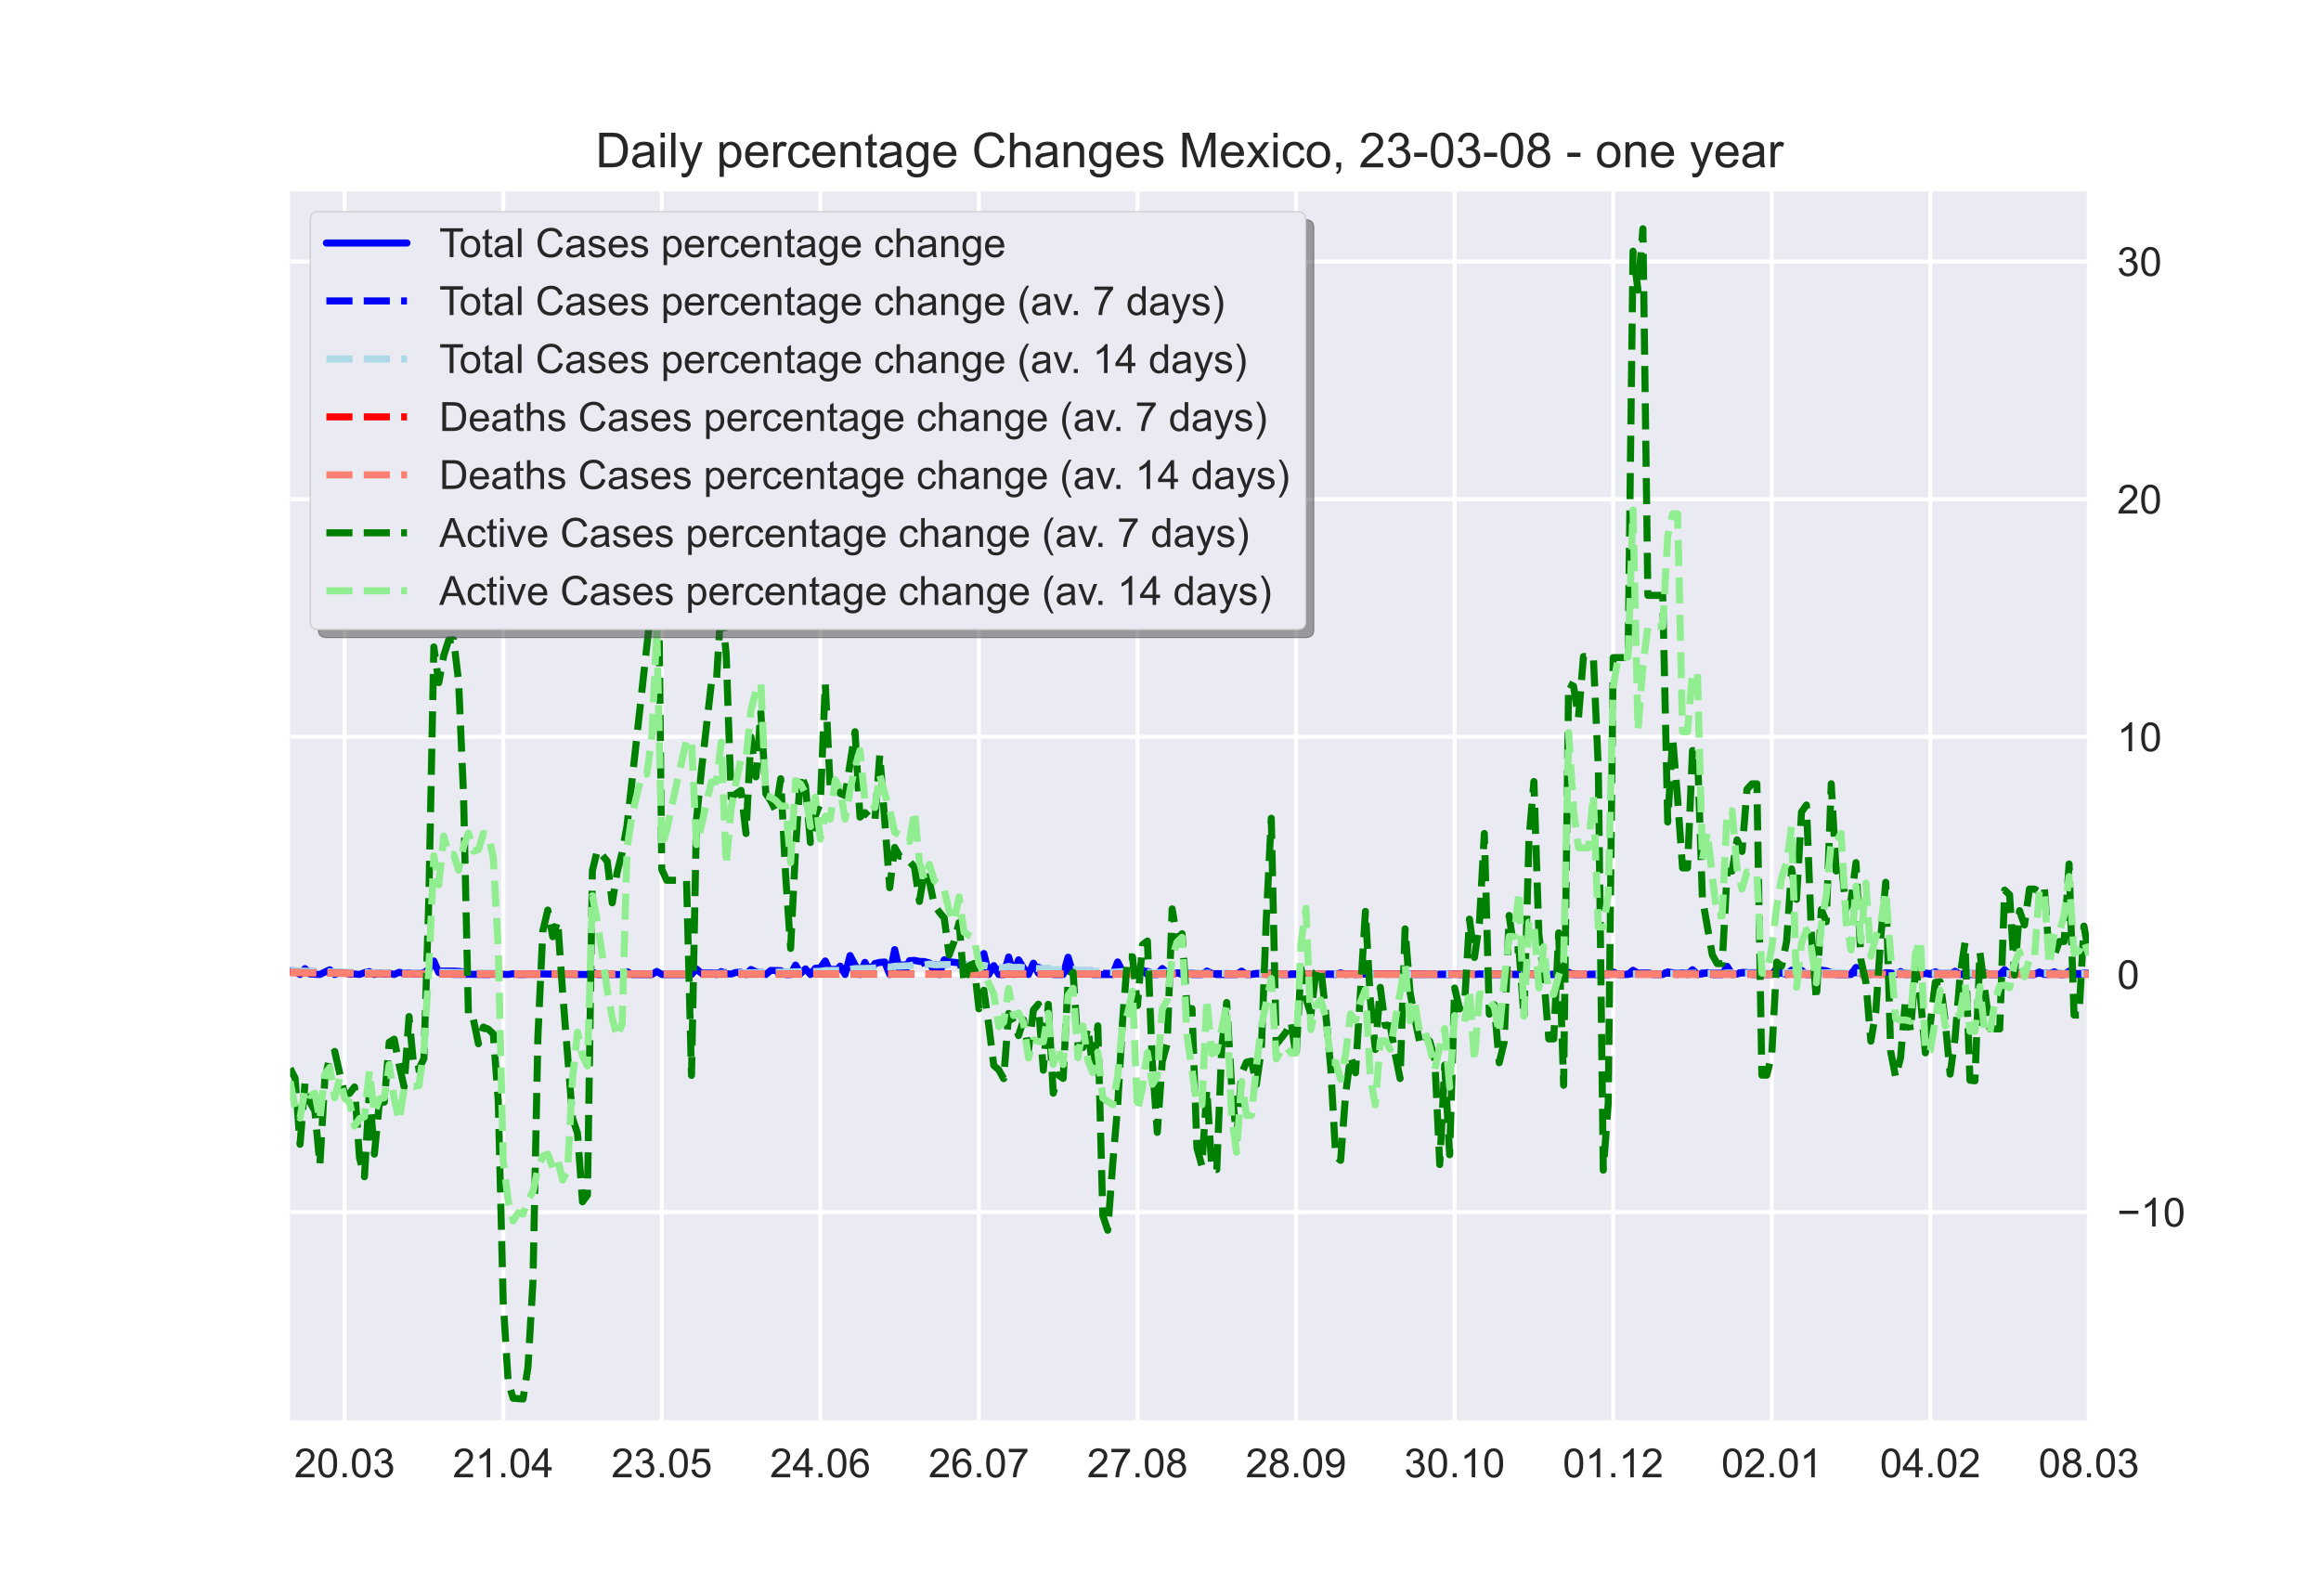 <?xml version="1.0" encoding="utf-8" standalone="no"?>
<!DOCTYPE svg PUBLIC "-//W3C//DTD SVG 1.1//EN"
  "http://www.w3.org/Graphics/SVG/1.1/DTD/svg11.dtd">
<!-- Created with matplotlib (https://matplotlib.org/) -->
<svg height="396pt" version="1.1" viewBox="0 0 576 396" width="576pt" xmlns="http://www.w3.org/2000/svg" xmlns:xlink="http://www.w3.org/1999/xlink">
 <defs>
  <style type="text/css">*{stroke-linecap:butt;stroke-linejoin:round;}</style>
 </defs>
 <g id="figure_1">
  <g id="patch_1">
   <path d="M 0 396 
L 576 396 
L 576 0 
L 0 0 
z
" style="fill:#ffffff;"/>
  </g>
  <g id="axes_1">
   <g id="patch_2">
    <path d="M 72 352.44 
L 518.4 352.44 
L 518.4 47.52 
L 72 47.52 
z
" style="fill:#eaeaf2;"/>
   </g>
   <g id="matplotlib.axis_1">
    <g id="xtick_1">
     <g id="line2d_1">
      <path clip-path="url(#pe6df3c65e8)" d="M 85.527 352.44 
L 85.527 47.52 
" style="fill:none;stroke:#ffffff;stroke-linecap:round;"/>
     </g>
     <g id="line2d_2"/>
     <g id="text_1">
      <!-- 20.03 -->
      <g style="fill:#262626;" transform="translate(73.016 366.598)scale(0.1 -0.1)">
       <defs>
        <path d="M 50.344 8.453 
L 50.344 0 
L 3.031 0 
Q 2.938 3.172 4.047 6.109 
Q 5.859 10.938 9.828 15.625 
Q 13.812 20.312 21.344 26.469 
Q 33.016 36.031 37.109 41.625 
Q 41.219 47.219 41.219 52.203 
Q 41.219 57.422 37.469 61 
Q 33.734 64.594 27.734 64.594 
Q 21.391 64.594 17.578 60.781 
Q 13.766 56.984 13.719 50.25 
L 4.688 51.172 
Q 5.609 61.281 11.656 66.578 
Q 17.719 71.875 27.938 71.875 
Q 38.234 71.875 44.234 66.156 
Q 50.25 60.453 50.25 52 
Q 50.25 47.703 48.484 43.547 
Q 46.734 39.406 42.656 34.812 
Q 38.578 30.219 29.109 22.219 
Q 21.188 15.578 18.938 13.203 
Q 16.703 10.844 15.234 8.453 
z
" id="ArialMT-50"/>
        <path d="M 4.156 35.297 
Q 4.156 48 6.766 55.734 
Q 9.375 63.484 14.516 67.672 
Q 19.672 71.875 27.484 71.875 
Q 33.25 71.875 37.594 69.547 
Q 41.938 67.234 44.766 62.859 
Q 47.609 58.5 49.219 52.219 
Q 50.828 45.953 50.828 35.297 
Q 50.828 22.703 48.234 14.969 
Q 45.656 7.234 40.5 3 
Q 35.359 -1.219 27.484 -1.219 
Q 17.141 -1.219 11.234 6.203 
Q 4.156 15.141 4.156 35.297 
z
M 13.188 35.297 
Q 13.188 17.672 17.312 11.828 
Q 21.438 6 27.484 6 
Q 33.547 6 37.672 11.859 
Q 41.797 17.719 41.797 35.297 
Q 41.797 52.984 37.672 58.781 
Q 33.547 64.594 27.391 64.594 
Q 21.344 64.594 17.719 59.469 
Q 13.188 52.938 13.188 35.297 
z
" id="ArialMT-48"/>
        <path d="M 9.078 0 
L 9.078 10.016 
L 19.094 10.016 
L 19.094 0 
z
" id="ArialMT-46"/>
        <path d="M 4.203 18.891 
L 12.984 20.062 
Q 14.5 12.594 18.141 9.297 
Q 21.781 6 27 6 
Q 33.203 6 37.469 10.297 
Q 41.75 14.594 41.75 20.953 
Q 41.75 27 37.797 30.922 
Q 33.844 34.859 27.734 34.859 
Q 25.25 34.859 21.531 33.891 
L 22.516 41.609 
Q 23.391 41.5 23.922 41.5 
Q 29.547 41.5 34.031 44.422 
Q 38.531 47.359 38.531 53.469 
Q 38.531 58.297 35.25 61.469 
Q 31.984 64.656 26.812 64.656 
Q 21.688 64.656 18.266 61.422 
Q 14.844 58.203 13.875 51.766 
L 5.078 53.328 
Q 6.688 62.156 12.391 67.016 
Q 18.109 71.875 26.609 71.875 
Q 32.469 71.875 37.391 69.359 
Q 42.328 66.844 44.938 62.5 
Q 47.562 58.156 47.562 53.266 
Q 47.562 48.641 45.062 44.828 
Q 42.578 41.016 37.703 38.766 
Q 44.047 37.312 47.562 32.688 
Q 51.078 28.078 51.078 21.141 
Q 51.078 11.766 44.234 5.25 
Q 37.406 -1.266 26.953 -1.266 
Q 17.531 -1.266 11.297 4.344 
Q 5.078 9.969 4.203 18.891 
z
" id="ArialMT-51"/>
       </defs>
       <use xlink:href="#ArialMT-50"/>
       <use x="55.615" xlink:href="#ArialMT-48"/>
       <use x="111.23" xlink:href="#ArialMT-46"/>
       <use x="139.014" xlink:href="#ArialMT-48"/>
       <use x="194.629" xlink:href="#ArialMT-51"/>
      </g>
     </g>
    </g>
    <g id="xtick_2">
     <g id="line2d_3">
      <path clip-path="url(#pe6df3c65e8)" d="M 124.879 352.44 
L 124.879 47.52 
" style="fill:none;stroke:#ffffff;stroke-linecap:round;"/>
     </g>
     <g id="line2d_4"/>
     <g id="text_2">
      <!-- 21.04 -->
      <g style="fill:#262626;" transform="translate(112.368 366.598)scale(0.1 -0.1)">
       <defs>
        <path d="M 37.25 0 
L 28.469 0 
L 28.469 56 
Q 25.297 52.984 20.141 49.953 
Q 14.984 46.922 10.891 45.406 
L 10.891 53.906 
Q 18.266 57.375 23.781 62.297 
Q 29.297 67.234 31.594 71.875 
L 37.25 71.875 
z
" id="ArialMT-49"/>
        <path d="M 32.328 0 
L 32.328 17.141 
L 1.266 17.141 
L 1.266 25.203 
L 33.938 71.578 
L 41.109 71.578 
L 41.109 25.203 
L 50.781 25.203 
L 50.781 17.141 
L 41.109 17.141 
L 41.109 0 
z
M 32.328 25.203 
L 32.328 57.469 
L 9.906 25.203 
z
" id="ArialMT-52"/>
       </defs>
       <use xlink:href="#ArialMT-50"/>
       <use x="55.615" xlink:href="#ArialMT-49"/>
       <use x="111.23" xlink:href="#ArialMT-46"/>
       <use x="139.014" xlink:href="#ArialMT-48"/>
       <use x="194.629" xlink:href="#ArialMT-52"/>
      </g>
     </g>
    </g>
    <g id="xtick_3">
     <g id="line2d_5">
      <path clip-path="url(#pe6df3c65e8)" d="M 164.231 352.44 
L 164.231 47.52 
" style="fill:none;stroke:#ffffff;stroke-linecap:round;"/>
     </g>
     <g id="line2d_6"/>
     <g id="text_3">
      <!-- 23.05 -->
      <g style="fill:#262626;" transform="translate(151.72 366.598)scale(0.1 -0.1)">
       <defs>
        <path d="M 4.156 18.75 
L 13.375 19.531 
Q 14.406 12.797 18.141 9.391 
Q 21.875 6 27.156 6 
Q 33.5 6 37.891 10.781 
Q 42.281 15.578 42.281 23.484 
Q 42.281 31 38.062 35.344 
Q 33.844 39.703 27 39.703 
Q 22.75 39.703 19.328 37.766 
Q 15.922 35.844 13.969 32.766 
L 5.719 33.844 
L 12.641 70.609 
L 48.25 70.609 
L 48.25 62.203 
L 19.672 62.203 
L 15.828 42.969 
Q 22.266 47.469 29.344 47.469 
Q 38.719 47.469 45.156 40.969 
Q 51.609 34.469 51.609 24.266 
Q 51.609 14.547 45.953 7.469 
Q 39.062 -1.219 27.156 -1.219 
Q 17.391 -1.219 11.203 4.25 
Q 5.031 9.719 4.156 18.75 
z
" id="ArialMT-53"/>
       </defs>
       <use xlink:href="#ArialMT-50"/>
       <use x="55.615" xlink:href="#ArialMT-51"/>
       <use x="111.23" xlink:href="#ArialMT-46"/>
       <use x="139.014" xlink:href="#ArialMT-48"/>
       <use x="194.629" xlink:href="#ArialMT-53"/>
      </g>
     </g>
    </g>
    <g id="xtick_4">
     <g id="line2d_7">
      <path clip-path="url(#pe6df3c65e8)" d="M 203.583 352.44 
L 203.583 47.52 
" style="fill:none;stroke:#ffffff;stroke-linecap:round;"/>
     </g>
     <g id="line2d_8"/>
     <g id="text_4">
      <!-- 24.06 -->
      <g style="fill:#262626;" transform="translate(191.073 366.598)scale(0.1 -0.1)">
       <defs>
        <path d="M 49.75 54.047 
L 41.016 53.375 
Q 39.844 58.547 37.703 60.891 
Q 34.125 64.656 28.906 64.656 
Q 24.703 64.656 21.531 62.312 
Q 17.391 59.281 14.984 53.469 
Q 12.594 47.656 12.5 36.922 
Q 15.672 41.75 20.266 44.094 
Q 24.859 46.438 29.891 46.438 
Q 38.672 46.438 44.844 39.969 
Q 51.031 33.5 51.031 23.25 
Q 51.031 16.5 48.125 10.719 
Q 45.219 4.938 40.141 1.859 
Q 35.062 -1.219 28.609 -1.219 
Q 17.625 -1.219 10.688 6.859 
Q 3.766 14.938 3.766 33.5 
Q 3.766 54.25 11.422 63.672 
Q 18.109 71.875 29.438 71.875 
Q 37.891 71.875 43.281 67.141 
Q 48.688 62.406 49.75 54.047 
z
M 13.875 23.188 
Q 13.875 18.656 15.797 14.5 
Q 17.719 10.359 21.188 8.172 
Q 24.656 6 28.469 6 
Q 34.031 6 38.031 10.484 
Q 42.047 14.984 42.047 22.703 
Q 42.047 30.125 38.078 34.391 
Q 34.125 38.672 28.125 38.672 
Q 22.172 38.672 18.016 34.391 
Q 13.875 30.125 13.875 23.188 
z
" id="ArialMT-54"/>
       </defs>
       <use xlink:href="#ArialMT-50"/>
       <use x="55.615" xlink:href="#ArialMT-52"/>
       <use x="111.23" xlink:href="#ArialMT-46"/>
       <use x="139.014" xlink:href="#ArialMT-48"/>
       <use x="194.629" xlink:href="#ArialMT-54"/>
      </g>
     </g>
    </g>
    <g id="xtick_5">
     <g id="line2d_9">
      <path clip-path="url(#pe6df3c65e8)" d="M 242.936 352.44 
L 242.936 47.52 
" style="fill:none;stroke:#ffffff;stroke-linecap:round;"/>
     </g>
     <g id="line2d_10"/>
     <g id="text_5">
      <!-- 26.07 -->
      <g style="fill:#262626;" transform="translate(230.425 366.598)scale(0.1 -0.1)">
       <defs>
        <path d="M 4.734 62.203 
L 4.734 70.656 
L 51.078 70.656 
L 51.078 63.812 
Q 44.234 56.547 37.516 44.484 
Q 30.812 32.422 27.156 19.672 
Q 24.516 10.688 23.781 0 
L 14.75 0 
Q 14.891 8.453 18.062 20.406 
Q 21.234 32.375 27.172 43.484 
Q 33.109 54.594 39.797 62.203 
z
" id="ArialMT-55"/>
       </defs>
       <use xlink:href="#ArialMT-50"/>
       <use x="55.615" xlink:href="#ArialMT-54"/>
       <use x="111.23" xlink:href="#ArialMT-46"/>
       <use x="139.014" xlink:href="#ArialMT-48"/>
       <use x="194.629" xlink:href="#ArialMT-55"/>
      </g>
     </g>
    </g>
    <g id="xtick_6">
     <g id="line2d_11">
      <path clip-path="url(#pe6df3c65e8)" d="M 282.288 352.44 
L 282.288 47.52 
" style="fill:none;stroke:#ffffff;stroke-linecap:round;"/>
     </g>
     <g id="line2d_12"/>
     <g id="text_6">
      <!-- 27.08 -->
      <g style="fill:#262626;" transform="translate(269.777 366.598)scale(0.1 -0.1)">
       <defs>
        <path d="M 17.672 38.812 
Q 12.203 40.828 9.562 44.531 
Q 6.938 48.25 6.938 53.422 
Q 6.938 61.234 12.547 66.547 
Q 18.172 71.875 27.484 71.875 
Q 36.859 71.875 42.578 66.422 
Q 48.297 60.984 48.297 53.172 
Q 48.297 48.188 45.672 44.5 
Q 43.062 40.828 37.75 38.812 
Q 44.344 36.672 47.781 31.875 
Q 51.219 27.094 51.219 20.453 
Q 51.219 11.281 44.719 5.031 
Q 38.234 -1.219 27.641 -1.219 
Q 17.047 -1.219 10.547 5.047 
Q 4.047 11.328 4.047 20.703 
Q 4.047 27.688 7.594 32.391 
Q 11.141 37.109 17.672 38.812 
z
M 15.922 53.719 
Q 15.922 48.641 19.188 45.406 
Q 22.469 42.188 27.688 42.188 
Q 32.766 42.188 36.016 45.375 
Q 39.266 48.578 39.266 53.219 
Q 39.266 58.062 35.906 61.359 
Q 32.562 64.656 27.594 64.656 
Q 22.562 64.656 19.234 61.422 
Q 15.922 58.203 15.922 53.719 
z
M 13.094 20.656 
Q 13.094 16.891 14.875 13.375 
Q 16.656 9.859 20.172 7.922 
Q 23.688 6 27.734 6 
Q 34.031 6 38.125 10.047 
Q 42.234 14.109 42.234 20.359 
Q 42.234 26.703 38.016 30.859 
Q 33.797 35.016 27.438 35.016 
Q 21.234 35.016 17.156 30.906 
Q 13.094 26.812 13.094 20.656 
z
" id="ArialMT-56"/>
       </defs>
       <use xlink:href="#ArialMT-50"/>
       <use x="55.615" xlink:href="#ArialMT-55"/>
       <use x="111.23" xlink:href="#ArialMT-46"/>
       <use x="139.014" xlink:href="#ArialMT-48"/>
       <use x="194.629" xlink:href="#ArialMT-56"/>
      </g>
     </g>
    </g>
    <g id="xtick_7">
     <g id="line2d_13">
      <path clip-path="url(#pe6df3c65e8)" d="M 321.64 352.44 
L 321.64 47.52 
" style="fill:none;stroke:#ffffff;stroke-linecap:round;"/>
     </g>
     <g id="line2d_14"/>
     <g id="text_7">
      <!-- 28.09 -->
      <g style="fill:#262626;" transform="translate(309.129 366.598)scale(0.1 -0.1)">
       <defs>
        <path d="M 5.469 16.547 
L 13.922 17.328 
Q 14.984 11.375 18.016 8.688 
Q 21.047 6 25.781 6 
Q 29.828 6 32.875 7.859 
Q 35.938 9.719 37.891 12.812 
Q 39.844 15.922 41.156 21.188 
Q 42.484 26.469 42.484 31.938 
Q 42.484 32.516 42.438 33.688 
Q 39.797 29.5 35.234 26.875 
Q 30.672 24.266 25.344 24.266 
Q 16.453 24.266 10.297 30.703 
Q 4.156 37.156 4.156 47.703 
Q 4.156 58.594 10.578 65.234 
Q 17 71.875 26.656 71.875 
Q 33.641 71.875 39.422 68.109 
Q 45.219 64.359 48.219 57.391 
Q 51.219 50.438 51.219 37.25 
Q 51.219 23.531 48.234 15.406 
Q 45.266 7.281 39.375 3.031 
Q 33.5 -1.219 25.594 -1.219 
Q 17.188 -1.219 11.859 3.438 
Q 6.547 8.109 5.469 16.547 
z
M 41.453 48.141 
Q 41.453 55.719 37.422 60.156 
Q 33.406 64.594 27.734 64.594 
Q 21.875 64.594 17.531 59.812 
Q 13.188 55.031 13.188 47.406 
Q 13.188 40.578 17.312 36.297 
Q 21.438 32.031 27.484 32.031 
Q 33.594 32.031 37.516 36.297 
Q 41.453 40.578 41.453 48.141 
z
" id="ArialMT-57"/>
       </defs>
       <use xlink:href="#ArialMT-50"/>
       <use x="55.615" xlink:href="#ArialMT-56"/>
       <use x="111.23" xlink:href="#ArialMT-46"/>
       <use x="139.014" xlink:href="#ArialMT-48"/>
       <use x="194.629" xlink:href="#ArialMT-57"/>
      </g>
     </g>
    </g>
    <g id="xtick_8">
     <g id="line2d_15">
      <path clip-path="url(#pe6df3c65e8)" d="M 360.992 352.44 
L 360.992 47.52 
" style="fill:none;stroke:#ffffff;stroke-linecap:round;"/>
     </g>
     <g id="line2d_16"/>
     <g id="text_8">
      <!-- 30.10 -->
      <g style="fill:#262626;" transform="translate(348.481 366.598)scale(0.1 -0.1)">
       <use xlink:href="#ArialMT-51"/>
       <use x="55.615" xlink:href="#ArialMT-48"/>
       <use x="111.23" xlink:href="#ArialMT-46"/>
       <use x="139.014" xlink:href="#ArialMT-49"/>
       <use x="194.629" xlink:href="#ArialMT-48"/>
      </g>
     </g>
    </g>
    <g id="xtick_9">
     <g id="line2d_17">
      <path clip-path="url(#pe6df3c65e8)" d="M 400.344 352.44 
L 400.344 47.52 
" style="fill:none;stroke:#ffffff;stroke-linecap:round;"/>
     </g>
     <g id="line2d_18"/>
     <g id="text_9">
      <!-- 01.12 -->
      <g style="fill:#262626;" transform="translate(387.833 366.598)scale(0.1 -0.1)">
       <use xlink:href="#ArialMT-48"/>
       <use x="55.615" xlink:href="#ArialMT-49"/>
       <use x="111.23" xlink:href="#ArialMT-46"/>
       <use x="139.014" xlink:href="#ArialMT-49"/>
       <use x="194.629" xlink:href="#ArialMT-50"/>
      </g>
     </g>
    </g>
    <g id="xtick_10">
     <g id="line2d_19">
      <path clip-path="url(#pe6df3c65e8)" d="M 439.696 352.44 
L 439.696 47.52 
" style="fill:none;stroke:#ffffff;stroke-linecap:round;"/>
     </g>
     <g id="line2d_20"/>
     <g id="text_10">
      <!-- 02.01 -->
      <g style="fill:#262626;" transform="translate(427.185 366.598)scale(0.1 -0.1)">
       <use xlink:href="#ArialMT-48"/>
       <use x="55.615" xlink:href="#ArialMT-50"/>
       <use x="111.23" xlink:href="#ArialMT-46"/>
       <use x="139.014" xlink:href="#ArialMT-48"/>
       <use x="194.629" xlink:href="#ArialMT-49"/>
      </g>
     </g>
    </g>
    <g id="xtick_11">
     <g id="line2d_21">
      <path clip-path="url(#pe6df3c65e8)" d="M 479.048 352.44 
L 479.048 47.52 
" style="fill:none;stroke:#ffffff;stroke-linecap:round;"/>
     </g>
     <g id="line2d_22"/>
     <g id="text_11">
      <!-- 04.02 -->
      <g style="fill:#262626;" transform="translate(466.537 366.598)scale(0.1 -0.1)">
       <use xlink:href="#ArialMT-48"/>
       <use x="55.615" xlink:href="#ArialMT-52"/>
       <use x="111.23" xlink:href="#ArialMT-46"/>
       <use x="139.014" xlink:href="#ArialMT-48"/>
       <use x="194.629" xlink:href="#ArialMT-50"/>
      </g>
     </g>
    </g>
    <g id="xtick_12">
     <g id="line2d_23">
      <path clip-path="url(#pe6df3c65e8)" d="M 518.4 352.44 
L 518.4 47.52 
" style="fill:none;stroke:#ffffff;stroke-linecap:round;"/>
     </g>
     <g id="line2d_24"/>
     <g id="text_12">
      <!-- 08.03 -->
      <g style="fill:#262626;" transform="translate(505.889 366.598)scale(0.1 -0.1)">
       <use xlink:href="#ArialMT-48"/>
       <use x="55.615" xlink:href="#ArialMT-56"/>
       <use x="111.23" xlink:href="#ArialMT-46"/>
       <use x="139.014" xlink:href="#ArialMT-48"/>
       <use x="194.629" xlink:href="#ArialMT-51"/>
      </g>
     </g>
    </g>
   </g>
   <g id="matplotlib.axis_2">
    <g id="ytick_1">
     <g id="line2d_25">
      <path clip-path="url(#pe6df3c65e8)" d="M 72 300.799 
L 518.4 300.799 
" style="fill:none;stroke:#ffffff;stroke-linecap:round;"/>
     </g>
     <g id="line2d_26"/>
     <g id="text_13">
      <!-- −10 -->
      <g style="fill:#262626;" transform="translate(525.4 304.378)scale(0.1 -0.1)">
       <defs>
        <path d="M 52.828 31.203 
L 5.562 31.203 
L 5.562 39.406 
L 52.828 39.406 
z
" id="ArialMT-8722"/>
       </defs>
       <use xlink:href="#ArialMT-8722"/>
       <use x="58.398" xlink:href="#ArialMT-49"/>
       <use x="114.014" xlink:href="#ArialMT-48"/>
      </g>
     </g>
    </g>
    <g id="ytick_2">
     <g id="line2d_27">
      <path clip-path="url(#pe6df3c65e8)" d="M 72 241.821 
L 518.4 241.821 
" style="fill:none;stroke:#ffffff;stroke-linecap:round;"/>
     </g>
     <g id="line2d_28"/>
     <g id="text_14">
      <!-- 0 -->
      <g style="fill:#262626;" transform="translate(525.4 245.4)scale(0.1 -0.1)">
       <use xlink:href="#ArialMT-48"/>
      </g>
     </g>
    </g>
    <g id="ytick_3">
     <g id="line2d_29">
      <path clip-path="url(#pe6df3c65e8)" d="M 72 182.843 
L 518.4 182.843 
" style="fill:none;stroke:#ffffff;stroke-linecap:round;"/>
     </g>
     <g id="line2d_30"/>
     <g id="text_15">
      <!-- 10 -->
      <g style="fill:#262626;" transform="translate(525.4 186.422)scale(0.1 -0.1)">
       <use xlink:href="#ArialMT-49"/>
       <use x="55.615" xlink:href="#ArialMT-48"/>
      </g>
     </g>
    </g>
    <g id="ytick_4">
     <g id="line2d_31">
      <path clip-path="url(#pe6df3c65e8)" d="M 72 123.865 
L 518.4 123.865 
" style="fill:none;stroke:#ffffff;stroke-linecap:round;"/>
     </g>
     <g id="line2d_32"/>
     <g id="text_16">
      <!-- 20 -->
      <g style="fill:#262626;" transform="translate(525.4 127.444)scale(0.1 -0.1)">
       <use xlink:href="#ArialMT-50"/>
       <use x="55.615" xlink:href="#ArialMT-48"/>
      </g>
     </g>
    </g>
    <g id="ytick_5">
     <g id="line2d_33">
      <path clip-path="url(#pe6df3c65e8)" d="M 72 64.888 
L 518.4 64.888 
" style="fill:none;stroke:#ffffff;stroke-linecap:round;"/>
     </g>
     <g id="line2d_34"/>
     <g id="text_17">
      <!-- 30 -->
      <g style="fill:#262626;" transform="translate(525.4 68.467)scale(0.1 -0.1)">
       <use xlink:href="#ArialMT-51"/>
       <use x="55.615" xlink:href="#ArialMT-48"/>
      </g>
     </g>
    </g>
   </g>
   <g id="line2d_35">
    <path clip-path="url(#pe6df3c65e8)" d="M 72 240.934 
L 73.23 240.989 
L 74.46 241.821 
L 75.689 240.369 
L 76.919 241.696 
L 79.379 241.821 
L 81.838 240.656 
L 83.068 241.821 
L 84.298 241.311 
L 85.527 241.39 
L 86.757 241.727 
L 87.987 241.693 
L 89.217 241.821 
L 90.446 241.376 
L 91.676 241.117 
L 92.906 241.821 
L 94.136 241.418 
L 95.365 241.752 
L 96.595 241.533 
L 97.825 241.821 
L 99.055 241.276 
L 100.284 241.556 
L 101.514 241.477 
L 102.744 241.734 
L 103.974 241.747 
L 105.203 241.381 
L 106.433 240.558 
L 107.663 238.478 
L 108.893 241.375 
L 112.582 241.792 
L 116.271 241.773 
L 121.19 241.821 
L 122.42 241.656 
L 126.109 241.821 
L 127.339 241.636 
L 128.569 241.784 
L 129.798 241.806 
L 132.258 241.67 
L 144.555 241.821 
L 145.785 241.821 
L 147.015 241.207 
L 148.245 241.821 
L 154.393 241.821 
L 155.623 241.124 
L 156.853 241.821 
L 161.772 241.821 
L 163.002 241.069 
L 164.231 241.821 
L 171.61 241.821 
L 172.84 240.467 
L 174.069 241.516 
L 176.529 241.476 
L 177.759 241.821 
L 178.988 241.107 
L 180.218 241.629 
L 181.448 241.715 
L 182.678 241.301 
L 183.907 241.287 
L 185.137 241.821 
L 186.367 240.582 
L 187.597 241.172 
L 188.826 241.559 
L 190.056 241.821 
L 191.286 240.819 
L 193.745 240.872 
L 194.975 241.821 
L 196.205 241.821 
L 197.435 239.492 
L 198.664 241.607 
L 199.894 240.441 
L 201.124 241.821 
L 202.354 240.283 
L 203.583 240.21 
L 204.813 238.471 
L 206.043 241.238 
L 207.273 241.49 
L 208.502 239.749 
L 209.732 241.821 
L 210.962 237.123 
L 213.421 241.821 
L 214.651 238.812 
L 215.881 241.411 
L 217.111 239.114 
L 218.34 238.823 
L 219.57 238.725 
L 220.8 241.821 
L 222.03 235.645 
L 223.26 240.939 
L 224.489 241.257 
L 225.719 238.401 
L 226.949 238.326 
L 228.179 238.575 
L 229.408 238.622 
L 230.638 238.952 
L 231.868 241.009 
L 233.098 241.821 
L 234.327 238.173 
L 235.557 238.67 
L 238.017 238.927 
L 239.246 239.266 
L 240.476 241.204 
L 241.706 241.444 
L 242.936 241.821 
L 244.165 236.624 
L 245.395 241.821 
L 246.625 239.625 
L 247.855 241.821 
L 249.084 241.821 
L 250.314 237.489 
L 251.544 241.78 
L 252.774 238.195 
L 254.003 240.212 
L 255.233 241.821 
L 256.463 239.017 
L 257.693 241.538 
L 258.922 241.606 
L 260.152 240.468 
L 261.382 241.821 
L 263.841 241.821 
L 265.071 237.535 
L 266.301 241.653 
L 267.531 241.705 
L 268.76 240.906 
L 269.99 240.98 
L 271.22 241.821 
L 276.139 241.821 
L 277.369 238.708 
L 278.598 241.147 
L 279.828 241.207 
L 281.058 241.821 
L 282.288 241.821 
L 283.517 240.733 
L 284.747 241.821 
L 287.207 241.821 
L 288.436 240.348 
L 289.666 241.456 
L 290.896 241.821 
L 292.126 241.418 
L 293.355 241.821 
L 294.585 241.399 
L 295.815 241.821 
L 298.274 241.821 
L 299.504 240.98 
L 300.734 241.552 
L 301.964 241.833 
L 304.423 241.821 
L 306.883 241.821 
L 308.112 241 
L 309.342 241.821 
L 310.572 241.821 
L 311.802 241.534 
L 313.031 241.587 
L 314.261 241.821 
L 315.491 241.475 
L 317.95 241.821 
L 321.64 241.821 
L 322.869 241.34 
L 324.099 241.705 
L 331.478 241.821 
L 332.707 241.427 
L 333.937 241.821 
L 335.167 241.691 
L 336.397 241.821 
L 338.856 241.721 
L 359.762 241.821 
L 360.992 241.62 
L 362.221 241.83 
L 363.451 241.821 
L 364.681 241.696 
L 365.911 241.821 
L 367.14 241.725 
L 369.6 241.821 
L 372.06 241.821 
L 373.289 241.646 
L 375.749 241.821 
L 378.208 241.821 
L 379.438 241.613 
L 380.668 241.821 
L 388.046 241.821 
L 389.276 241.282 
L 390.506 241.843 
L 397.884 241.821 
L 399.114 241.821 
L 400.344 241.19 
L 401.574 241.821 
L 404.033 241.821 
L 405.263 240.778 
L 406.493 241.534 
L 408.952 241.501 
L 410.182 241.821 
L 412.641 241.821 
L 413.871 241.189 
L 415.101 241.388 
L 416.331 241.821 
L 417.56 241.425 
L 418.79 241.821 
L 420.02 240.637 
L 421.25 241.821 
L 422.479 241.67 
L 423.709 241.347 
L 424.939 241.821 
L 427.398 241.821 
L 428.628 239.808 
L 429.858 241.821 
L 431.088 241.721 
L 432.317 241.312 
L 433.547 241.342 
L 434.777 241.812 
L 439.696 241.821 
L 440.926 240.315 
L 442.155 241.417 
L 443.385 241.821 
L 444.615 240.757 
L 445.845 241.821 
L 447.074 240.779 
L 448.304 241.821 
L 450.764 241.821 
L 451.993 240.735 
L 453.223 240.913 
L 455.683 241.821 
L 458.142 241.821 
L 459.372 241.821 
L 460.602 240.076 
L 461.831 241.469 
L 463.061 241.757 
L 464.291 241.782 
L 465.521 241.377 
L 466.75 241.821 
L 467.98 241.392 
L 469.21 241.423 
L 470.44 241.821 
L 471.669 241.09 
L 472.899 241.821 
L 474.129 241.778 
L 475.359 241.094 
L 476.588 241.821 
L 477.818 241.503 
L 479.048 241.821 
L 480.278 241.153 
L 481.507 241.776 
L 483.967 241.767 
L 485.197 241.027 
L 486.426 241.821 
L 490.116 241.821 
L 491.345 241.084 
L 493.805 241.821 
L 496.264 241.821 
L 497.494 240.639 
L 498.724 241.821 
L 499.954 241.739 
L 502.413 241.18 
L 503.643 241.821 
L 504.873 241.821 
L 506.102 241.2 
L 507.332 241.821 
L 508.562 241.786 
L 509.792 241.154 
L 511.021 241.821 
L 512.251 241.821 
L 513.481 241.009 
L 514.711 241.779 
L 515.94 241.821 
L 517.17 241.46 
L 518.4 241.472 
L 518.4 241.472 
" style="fill:none;stroke:#0000ff;stroke-linecap:round;stroke-width:1.75;"/>
   </g>
   <g id="line2d_36">
    <path clip-path="url(#pe6df3c65e8)" d="M 72 240.876 
L 81.838 241.323 
L 83.068 241.323 
L 84.298 241.458 
L 87.987 241.398 
L 90.446 241.591 
L 91.676 241.491 
L 94.136 241.567 
L 105.203 241.57 
L 106.433 241.39 
L 107.663 240.99 
L 112.582 240.986 
L 113.812 241.04 
L 115.041 241.209 
L 116.271 241.68 
L 119.96 241.751 
L 147.015 241.739 
L 170.38 241.714 
L 171.61 241.821 
L 172.84 241.627 
L 180.218 241.361 
L 181.448 241.539 
L 192.516 241.234 
L 193.745 241.099 
L 196.205 241.368 
L 197.435 241.073 
L 199.894 240.988 
L 201.124 241.125 
L 202.354 241.041 
L 203.583 240.811 
L 204.813 240.332 
L 206.043 240.582 
L 209.732 240.466 
L 210.962 240.015 
L 212.192 239.908 
L 213.421 240.387 
L 214.651 240.04 
L 217.111 239.938 
L 218.34 239.51 
L 220.8 240.075 
L 222.03 239.193 
L 223.26 239.497 
L 225.719 239.373 
L 228.179 239.281 
L 229.408 238.824 
L 230.638 239.296 
L 236.787 239.432 
L 240.476 239.549 
L 241.706 239.495 
L 242.936 240.016 
L 244.165 239.723 
L 245.395 240.158 
L 246.625 240.258 
L 247.855 240.623 
L 249.084 240.711 
L 250.314 240.146 
L 251.544 240.14 
L 252.774 240.365 
L 254.003 240.135 
L 255.233 240.448 
L 256.463 240.048 
L 257.693 240.007 
L 258.922 240.595 
L 260.152 240.408 
L 261.382 240.926 
L 262.612 241.156 
L 263.841 241.156 
L 265.071 240.944 
L 271.22 240.917 
L 272.45 240.917 
L 273.679 241.529 
L 276.139 241.57 
L 277.369 241.256 
L 278.598 241.28 
L 281.058 241.192 
L 282.288 241.192 
L 283.517 241.037 
L 284.747 241.037 
L 285.977 241.481 
L 287.207 241.578 
L 289.666 241.403 
L 295.815 241.441 
L 297.045 241.651 
L 298.274 241.703 
L 299.504 241.583 
L 310.572 241.697 
L 315.491 241.58 
L 317.95 241.678 
L 330.248 241.715 
L 332.707 241.744 
L 338.856 241.717 
L 345.005 241.749 
L 354.843 241.766 
L 368.37 241.762 
L 373.289 241.785 
L 384.357 241.791 
L 404.033 241.731 
L 406.493 241.541 
L 408.952 241.538 
L 432.317 241.446 
L 434.777 241.377 
L 436.007 241.377 
L 437.236 241.664 
L 439.696 241.679 
L 440.926 241.536 
L 443.385 241.548 
L 444.615 241.396 
L 445.845 241.396 
L 447.074 241.247 
L 448.304 241.247 
L 449.534 241.455 
L 450.764 241.513 
L 451.993 241.357 
L 459.372 241.463 
L 460.602 241.369 
L 464.291 241.5 
L 467.98 241.382 
L 469.21 241.574 
L 470.44 241.625 
L 472.899 241.535 
L 474.129 241.592 
L 475.359 241.488 
L 479.048 241.561 
L 491.345 241.595 
L 492.575 241.547 
L 493.805 241.661 
L 496.264 241.661 
L 497.494 241.492 
L 509.792 241.54 
L 512.251 241.632 
L 513.481 241.516 
L 515.94 241.599 
L 518.4 241.598 
L 518.4 241.598 
" style="fill:none;stroke:#0000ff;stroke-dasharray:6.475,2.8;stroke-dashoffset:0;stroke-width:1.75;"/>
   </g>
   <g id="line2d_37">
    <path clip-path="url(#pe6df3c65e8)" d="M 72 240.837 
L 76.919 241.057 
L 83.068 241.215 
L 95.365 241.494 
L 97.825 241.518 
L 101.514 241.556 
L 105.203 241.559 
L 106.433 241.469 
L 107.663 241.262 
L 123.65 241.471 
L 124.879 241.702 
L 129.798 241.742 
L 153.164 241.777 
L 172.84 241.67 
L 203.583 241.043 
L 204.813 240.85 
L 209.732 240.795 
L 212.192 240.36 
L 215.881 240.297 
L 217.111 240.202 
L 219.57 239.877 
L 220.8 239.992 
L 222.03 239.79 
L 225.719 239.656 
L 226.949 239.406 
L 228.179 239.51 
L 229.408 239.449 
L 230.638 239.245 
L 231.868 239.401 
L 234.327 239.364 
L 236.787 239.356 
L 238.017 239.15 
L 239.246 239.408 
L 241.706 239.441 
L 242.936 239.685 
L 244.165 239.563 
L 245.395 239.795 
L 246.625 239.867 
L 247.855 240.072 
L 249.084 240.13 
L 250.314 239.82 
L 251.544 240.078 
L 252.774 240.044 
L 257.693 240.359 
L 260.152 240.274 
L 261.382 240.645 
L 262.612 240.645 
L 263.841 240.802 
L 265.071 240.496 
L 266.301 240.484 
L 267.531 240.785 
L 268.76 240.723 
L 271.22 241.037 
L 272.45 241.037 
L 273.679 241.237 
L 276.139 241.272 
L 278.598 241.099 
L 281.058 241.055 
L 282.288 241.361 
L 284.747 241.303 
L 287.207 241.429 
L 289.666 241.298 
L 293.355 241.269 
L 294.585 241.461 
L 298.274 241.553 
L 299.504 241.493 
L 301.964 241.552 
L 304.423 241.549 
L 306.883 241.68 
L 309.342 241.65 
L 351.154 241.76 
L 388.046 241.788 
L 391.736 241.769 
L 406.493 241.682 
L 416.331 241.559 
L 418.79 241.575 
L 421.25 241.491 
L 423.709 241.541 
L 427.398 241.587 
L 428.628 241.444 
L 438.466 241.554 
L 440.926 241.491 
L 444.615 241.386 
L 445.845 241.53 
L 448.304 241.463 
L 451.993 241.453 
L 455.683 241.355 
L 458.142 241.459 
L 459.372 241.488 
L 460.602 241.363 
L 464.291 241.481 
L 467.98 241.423 
L 472.899 241.518 
L 487.656 241.58 
L 490.116 241.632 
L 492.575 241.607 
L 518.4 241.569 
L 518.4 241.569 
" style="fill:none;stroke:#add8e6;stroke-dasharray:6.475,2.8;stroke-dashoffset:0;stroke-width:1.75;"/>
   </g>
   <g id="line2d_38">
    <path clip-path="url(#pe6df3c65e8)" d="M 72 241.326 
L 86.757 241.565 
L 89.217 241.626 
L 90.446 241.698 
L 91.676 241.604 
L 96.595 241.631 
L 117.501 241.741 
L 128.569 241.773 
L 262.612 241.742 
L 518.4 241.788 
L 518.4 241.788 
" style="fill:none;stroke:#ff0000;stroke-dasharray:6.475,2.8;stroke-dashoffset:0;stroke-width:1.75;"/>
   </g>
   <g id="line2d_39">
    <path clip-path="url(#pe6df3c65e8)" d="M 72 241.362 
L 90.446 241.602 
L 92.906 241.614 
L 101.514 241.654 
L 111.352 241.694 
L 236.787 241.704 
L 250.314 241.66 
L 256.463 241.662 
L 304.423 241.773 
L 311.802 241.787 
L 342.545 241.802 
L 518.4 241.785 
L 518.4 241.785 
" style="fill:none;stroke:#fa8072;stroke-dasharray:6.475,2.8;stroke-dashoffset:0;stroke-width:1.75;"/>
   </g>
   <g id="line2d_40">
    <path clip-path="url(#pe6df3c65e8)" d="M 72 265.141 
L 73.23 267.536 
L 74.46 283.971 
L 75.689 268.803 
L 76.919 273.509 
L 78.149 275.705 
L 79.379 289.1 
L 80.608 267.893 
L 81.838 262.255 
L 83.068 260.915 
L 85.527 271.628 
L 86.757 271.325 
L 87.987 269.723 
L 89.217 287.307 
L 90.446 292.026 
L 91.676 270.519 
L 92.906 286.412 
L 94.136 273.754 
L 95.365 273.487 
L 96.595 258.635 
L 97.825 257.872 
L 99.055 264.211 
L 100.284 269.745 
L 101.514 252.258 
L 102.744 265.438 
L 103.974 265.256 
L 105.203 262.702 
L 106.433 222.618 
L 107.663 160.527 
L 108.893 169.412 
L 110.122 162.675 
L 111.352 158.839 
L 112.582 158.77 
L 113.812 169.121 
L 115.041 197.373 
L 116.271 252.96 
L 117.501 253.006 
L 118.731 259.014 
L 119.96 254.87 
L 121.19 255.398 
L 122.42 256.553 
L 123.65 273.193 
L 124.879 322.991 
L 126.109 342.834 
L 127.339 346.98 
L 129.798 347.172 
L 131.028 339.274 
L 132.258 318.187 
L 133.488 257.277 
L 134.717 231.003 
L 135.947 225.833 
L 137.177 232.463 
L 138.407 228.563 
L 139.636 246.416 
L 142.096 277.548 
L 143.326 281.233 
L 144.555 298.23 
L 145.785 296.566 
L 147.015 216.018 
L 148.245 210.978 
L 149.474 212.243 
L 150.704 213.753 
L 151.934 224.047 
L 153.164 216.42 
L 154.393 211.609 
L 155.623 204.826 
L 161.772 148.957 
L 163.002 100.548 
L 164.231 215.727 
L 165.461 218.453 
L 170.38 218.453 
L 171.61 266.863 
L 172.84 203.432 
L 174.069 191.213 
L 176.529 169.589 
L 177.759 169.589 
L 178.988 149.918 
L 180.218 162.344 
L 181.448 197.965 
L 182.678 196.955 
L 183.907 196.137 
L 185.137 206.842 
L 186.367 182.893 
L 187.597 192.783 
L 188.826 176.819 
L 190.056 196.975 
L 191.286 198.75 
L 192.516 201.148 
L 193.745 193.232 
L 194.975 217.181 
L 196.205 235.36 
L 197.435 210.596 
L 198.664 192.113 
L 199.894 195.054 
L 201.124 209.085 
L 202.354 202.443 
L 203.583 199.26 
L 204.813 169.647 
L 206.043 195.896 
L 207.273 194.961 
L 208.502 196.915 
L 209.732 197.421 
L 212.192 181.572 
L 213.421 202.787 
L 214.651 201.651 
L 215.881 202.852 
L 217.111 203.865 
L 218.34 187.278 
L 220.8 220.294 
L 222.03 210.293 
L 223.26 212.488 
L 224.489 212.566 
L 225.719 213.786 
L 226.949 215.176 
L 228.179 223.698 
L 229.408 216.21 
L 230.638 218.703 
L 231.868 224.574 
L 233.098 226.318 
L 234.327 227.817 
L 235.557 236.999 
L 236.787 233.626 
L 238.017 228.93 
L 239.246 244.001 
L 240.476 239.68 
L 241.706 239.091 
L 242.936 250.348 
L 244.165 245.733 
L 245.395 254.491 
L 246.625 264.392 
L 247.855 265.487 
L 249.084 267.673 
L 250.314 251.496 
L 251.544 253.689 
L 252.774 256.987 
L 254.003 253.083 
L 255.233 260.706 
L 256.463 250.641 
L 257.693 249.189 
L 258.922 265.586 
L 260.152 249.236 
L 261.382 271.279 
L 262.612 266.737 
L 263.841 267.622 
L 265.071 243.342 
L 266.301 241.276 
L 267.531 259.367 
L 268.76 259.934 
L 269.99 255.004 
L 271.22 265.678 
L 272.45 254.567 
L 273.679 301.62 
L 274.909 305.299 
L 276.139 288.868 
L 277.369 274.36 
L 278.598 253.3 
L 279.828 237.453 
L 281.058 237.453 
L 282.288 249.527 
L 283.517 234.47 
L 284.747 233.511 
L 285.977 263.775 
L 287.207 281.009 
L 288.436 263.43 
L 289.666 258.983 
L 290.896 225.545 
L 292.126 233.025 
L 293.355 231.699 
L 294.585 250.227 
L 295.815 250.298 
L 297.045 284.868 
L 298.274 289.314 
L 299.504 270.343 
L 300.734 289.963 
L 301.964 290.227 
L 303.193 260.001 
L 304.423 248.773 
L 305.653 269.44 
L 306.883 282.562 
L 308.112 266.394 
L 309.342 263.583 
L 310.572 263.319 
L 311.802 269.14 
L 313.031 260.391 
L 314.261 227.907 
L 315.491 203.054 
L 316.721 259.185 
L 319.18 256.077 
L 320.41 253.544 
L 321.64 262.294 
L 322.869 240.264 
L 324.099 247.772 
L 325.329 251.841 
L 326.559 241.193 
L 327.788 240.211 
L 329.018 251.694 
L 330.248 264.986 
L 331.478 287.016 
L 332.707 287.949 
L 333.937 271.534 
L 335.167 262.063 
L 336.397 266.223 
L 338.856 226.168 
L 340.086 248.15 
L 341.316 260.441 
L 342.545 245.014 
L 343.775 254.485 
L 345.005 254.549 
L 346.235 261.525 
L 347.464 267.646 
L 348.694 230.507 
L 349.924 246.192 
L 351.154 252.974 
L 352.383 258.86 
L 353.613 257.237 
L 354.843 258.457 
L 356.073 262.9 
L 357.302 288.989 
L 358.532 264.302 
L 359.762 286.564 
L 360.992 245.18 
L 362.221 250.376 
L 363.451 249.156 
L 364.681 228.08 
L 365.911 237.611 
L 367.14 229.1 
L 368.37 206.837 
L 369.6 251.676 
L 370.83 249.321 
L 372.06 263.723 
L 373.289 258.572 
L 374.519 227.172 
L 375.749 235.684 
L 376.979 235.684 
L 378.208 252.671 
L 379.438 208.338 
L 380.668 193.936 
L 381.898 231.753 
L 383.127 242.689 
L 384.357 257.813 
L 385.587 257.813 
L 386.817 231.485 
L 388.046 269.32 
L 389.276 169.667 
L 390.506 170.275 
L 391.736 178.044 
L 392.965 162.921 
L 395.425 162.921 
L 396.655 190.732 
L 397.884 290.385 
L 399.114 273.744 
L 400.344 163.191 
L 404.033 163.191 
L 405.263 62.334 
L 406.493 71.986 
L 407.722 56.772 
L 408.952 147.75 
L 412.641 147.75 
L 413.871 203.995 
L 415.101 183.04 
L 416.331 198.253 
L 417.56 215.373 
L 418.79 215.373 
L 420.02 186.262 
L 421.25 186.262 
L 422.479 222.915 
L 424.939 236.949 
L 426.169 239.123 
L 427.398 239.123 
L 428.628 216.17 
L 429.858 216.17 
L 431.088 208.416 
L 432.317 211.296 
L 433.547 195.88 
L 434.777 194.521 
L 436.007 194.521 
L 437.236 266.801 
L 438.466 266.801 
L 439.696 261.761 
L 440.926 238.732 
L 442.155 239.708 
L 443.385 233.58 
L 444.615 215.621 
L 445.845 223.177 
L 447.074 201.525 
L 448.304 199.761 
L 449.534 231.828 
L 450.764 248.07 
L 451.993 225.707 
L 453.223 228.739 
L 454.453 194.494 
L 455.683 216.147 
L 456.912 213.922 
L 458.142 225.515 
L 459.372 223.394 
L 460.602 214.06 
L 461.831 238.258 
L 463.061 243.777 
L 464.291 258.38 
L 465.521 251.064 
L 466.75 232.696 
L 467.98 218.944 
L 469.21 260.938 
L 470.44 267.273 
L 471.669 262.463 
L 472.899 247.86 
L 474.129 255.802 
L 475.359 240.457 
L 476.588 247.507 
L 477.818 261.274 
L 479.048 254.016 
L 480.278 243.768 
L 481.507 243.639 
L 482.737 253.414 
L 483.967 266.556 
L 485.197 257.444 
L 486.426 242.235 
L 487.656 233.887 
L 488.886 268.08 
L 490.116 268.21 
L 491.345 236.264 
L 493.805 255.296 
L 496.264 255.344 
L 497.494 220.881 
L 498.724 222.057 
L 499.954 241.98 
L 501.183 225.982 
L 502.413 229.532 
L 503.643 220.628 
L 504.873 220.628 
L 506.102 221.292 
L 507.332 220.115 
L 508.562 237.126 
L 509.792 237.204 
L 511.021 233.654 
L 512.251 233.654 
L 513.481 214.404 
L 514.711 251.897 
L 515.94 251.897 
L 517.17 229.825 
L 518.4 236.86 
L 518.4 236.86 
" style="fill:none;stroke:#008000;stroke-dasharray:6.475,2.8;stroke-dashoffset:0;stroke-width:1.75;"/>
   </g>
   <g id="line2d_41">
    <path clip-path="url(#pe6df3c65e8)" d="M 72 268.347 
L 73.23 274.662 
L 74.46 277.44 
L 75.689 270.243 
L 76.919 271.872 
L 78.149 271.302 
L 79.379 277.902 
L 80.608 266.517 
L 81.838 264.896 
L 83.068 272.443 
L 84.298 267.548 
L 85.527 272.568 
L 86.757 273.515 
L 87.987 279.411 
L 89.217 277.6 
L 90.446 277.14 
L 91.676 265.717 
L 92.906 276.353 
L 94.136 272.691 
L 95.365 272.406 
L 96.595 264.179 
L 97.825 272.589 
L 99.055 278.118 
L 100.284 270.132 
L 101.514 269.335 
L 102.744 269.596 
L 103.974 269.372 
L 105.203 260.668 
L 106.433 240.245 
L 107.663 212.369 
L 108.893 219.578 
L 110.122 207.466 
L 111.352 212.138 
L 112.582 212.013 
L 113.812 215.912 
L 115.041 209.996 
L 116.271 206.744 
L 117.501 211.209 
L 118.731 210.845 
L 119.96 206.854 
L 121.19 207.084 
L 122.42 212.837 
L 123.65 235.283 
L 124.879 287.976 
L 126.109 297.92 
L 127.339 302.997 
L 128.569 300.958 
L 129.798 301.285 
L 131.028 297.913 
L 132.258 295.69 
L 133.488 290.134 
L 134.717 286.918 
L 135.947 286.406 
L 137.177 289.755 
L 138.407 287.868 
L 139.636 292.845 
L 140.866 290.199 
L 142.096 267.413 
L 143.326 256.118 
L 144.555 262.031 
L 145.785 264.515 
L 147.015 222.291 
L 148.245 228.697 
L 150.704 245.651 
L 151.934 252.64 
L 153.164 257.325 
L 154.393 254.088 
L 155.623 210.422 
L 156.853 202.264 
L 159.312 192.078 
L 160.542 192.078 
L 161.772 182.689 
L 163.002 156.079 
L 164.231 210.276 
L 165.461 206.002 
L 167.921 194.428 
L 170.38 183.705 
L 171.61 183.705 
L 172.84 209.58 
L 174.069 204.833 
L 176.529 194.021 
L 177.759 194.021 
L 178.988 184.186 
L 180.218 214.603 
L 181.448 200.699 
L 182.678 194.084 
L 183.907 188.216 
L 185.137 188.216 
L 186.367 176.241 
L 187.597 171.351 
L 188.826 169.582 
L 190.056 197.47 
L 191.286 197.852 
L 192.516 198.642 
L 193.745 200.037 
L 194.975 200.037 
L 196.205 214.072 
L 197.435 193.708 
L 198.664 194.544 
L 199.894 196.902 
L 201.124 205.117 
L 202.354 197.837 
L 203.583 208.221 
L 204.813 202.504 
L 206.043 203.246 
L 207.273 193.537 
L 208.502 195.985 
L 209.732 203.253 
L 210.962 195.991 
L 212.192 190.416 
L 213.421 186.217 
L 214.651 198.773 
L 215.881 198.907 
L 217.111 200.39 
L 218.34 192.35 
L 219.57 196.9 
L 220.8 200.933 
L 222.03 206.54 
L 224.489 207.709 
L 225.719 208.825 
L 226.949 201.227 
L 228.179 213.978 
L 229.408 218.252 
L 230.638 214.498 
L 231.868 218.531 
L 233.098 219.442 
L 234.327 220.801 
L 235.557 226.088 
L 236.787 228.662 
L 238.017 222.57 
L 239.246 231.352 
L 240.476 232.127 
L 241.706 232.705 
L 242.936 239.082 
L 244.165 241.366 
L 246.625 246.661 
L 247.855 254.744 
L 249.084 253.677 
L 250.314 245.294 
L 251.544 252.018 
L 252.774 251.36 
L 254.003 253.787 
L 255.233 262.549 
L 256.463 258.064 
L 257.693 258.431 
L 258.922 258.541 
L 260.152 251.463 
L 261.382 264.133 
L 262.612 259.91 
L 263.841 264.164 
L 265.071 246.991 
L 266.301 245.232 
L 267.531 262.477 
L 268.76 254.585 
L 269.99 263.142 
L 271.22 266.208 
L 272.45 261.094 
L 273.679 272.481 
L 276.139 274.117 
L 277.369 267.147 
L 278.598 254.152 
L 279.828 251.566 
L 281.058 246.01 
L 282.288 275.574 
L 283.517 269.884 
L 284.747 261.189 
L 285.977 269.067 
L 287.207 267.155 
L 288.436 250.441 
L 289.666 248.218 
L 290.896 237.536 
L 292.126 233.748 
L 293.355 232.605 
L 294.585 257.001 
L 297.045 274.149 
L 298.274 274.149 
L 299.504 247.944 
L 300.734 261.494 
L 301.964 260.963 
L 304.423 249.536 
L 305.653 277.154 
L 306.883 285.938 
L 308.112 268.368 
L 309.342 276.773 
L 310.572 276.773 
L 311.802 264.57 
L 313.031 254.582 
L 315.491 242.808 
L 316.721 262.789 
L 317.95 260.64 
L 319.18 259.698 
L 320.41 261.342 
L 321.64 261.342 
L 322.869 234.085 
L 324.099 225.413 
L 325.329 255.513 
L 326.559 249.445 
L 327.788 248.144 
L 329.018 252.619 
L 330.248 263.64 
L 331.478 263.64 
L 332.707 267.861 
L 333.937 261.687 
L 335.167 251.628 
L 336.397 253.217 
L 337.626 248.637 
L 338.856 245.577 
L 340.086 267.583 
L 341.316 274.195 
L 342.545 258.274 
L 343.775 258.274 
L 345.005 260.386 
L 348.694 239.328 
L 349.924 253.317 
L 351.154 248.994 
L 352.383 256.672 
L 353.613 255.893 
L 354.843 259.991 
L 356.073 265.273 
L 357.302 259.748 
L 358.532 255.247 
L 359.762 269.769 
L 360.992 252.02 
L 362.221 253.806 
L 363.451 253.806 
L 364.681 245.49 
L 365.911 263.3 
L 367.14 246.701 
L 368.37 246.701 
L 369.6 248.428 
L 370.83 249.849 
L 372.06 256.439 
L 373.289 243.326 
L 374.519 232.392 
L 375.749 232.392 
L 376.979 221.261 
L 378.208 252.174 
L 379.438 228.829 
L 380.668 228.829 
L 381.898 245.163 
L 383.127 234.931 
L 384.357 246.748 
L 385.587 246.748 
L 386.817 242.078 
L 388.046 238.829 
L 389.276 181.801 
L 390.506 201.014 
L 391.736 210.367 
L 394.195 210.367 
L 395.425 197.203 
L 396.655 230.026 
L 397.884 230.026 
L 399.114 222.009 
L 400.344 170.618 
L 401.574 163.056 
L 404.033 163.056 
L 405.263 126.533 
L 406.493 181.186 
L 407.722 165.258 
L 408.952 155.471 
L 412.641 155.471 
L 413.871 133.164 
L 415.101 127.513 
L 416.331 127.513 
L 417.56 181.561 
L 418.79 181.561 
L 420.02 167.006 
L 421.25 167.006 
L 422.479 213.455 
L 423.709 206.484 
L 424.939 217.601 
L 426.169 227.248 
L 427.398 227.248 
L 428.628 201.216 
L 429.858 201.216 
L 431.088 215.666 
L 432.317 220.613 
L 433.547 216.415 
L 434.777 216.822 
L 436.007 216.822 
L 437.236 241.486 
L 438.466 241.486 
L 439.696 235.088 
L 440.926 225.014 
L 442.155 217.794 
L 443.385 214.05 
L 444.615 205.071 
L 445.845 244.989 
L 447.074 234.163 
L 448.304 230.761 
L 449.534 235.28 
L 450.764 243.889 
L 451.993 229.643 
L 453.223 222.18 
L 454.453 208.836 
L 455.683 208.836 
L 456.912 206.841 
L 458.142 228.671 
L 459.372 235.732 
L 460.602 219.884 
L 461.831 233.499 
L 463.061 219.136 
L 464.291 237.264 
L 465.521 232.493 
L 466.75 229.105 
L 467.98 221.169 
L 470.44 252.766 
L 471.669 253.12 
L 472.899 253.12 
L 474.129 253.433 
L 475.359 236.576 
L 476.588 233.226 
L 477.818 261.106 
L 479.048 260.645 
L 481.507 245.749 
L 482.737 254.608 
L 485.197 252.476 
L 486.426 251.755 
L 487.656 243.951 
L 488.886 255.924 
L 490.116 255.924 
L 491.345 244.839 
L 492.575 256.37 
L 493.805 256.37 
L 495.035 248.789 
L 496.264 244.615 
L 497.494 244.481 
L 498.724 245.134 
L 499.954 239.122 
L 501.183 236.083 
L 502.413 242.414 
L 503.643 237.986 
L 504.873 237.986 
L 506.102 221.086 
L 507.332 221.086 
L 508.562 239.553 
L 509.792 231.593 
L 511.021 231.593 
L 512.251 227.141 
L 513.481 217.516 
L 514.711 236.594 
L 515.94 236.006 
L 517.17 233.476 
L 518.4 237.032 
L 518.4 237.032 
" style="fill:none;stroke:#90ee90;stroke-dasharray:6.475,2.8;stroke-dashoffset:0;stroke-width:1.75;"/>
   </g>
   <g id="patch_3">
    <path d="M 72 352.44 
L 72 47.52 
" style="fill:none;"/>
   </g>
   <g id="patch_4">
    <path d="M 518.4 352.44 
L 518.4 47.52 
" style="fill:none;"/>
   </g>
   <g id="patch_5">
    <path d="M 72 352.44 
L 518.4 352.44 
" style="fill:none;"/>
   </g>
   <g id="patch_6">
    <path d="M 72 47.52 
L 518.4 47.52 
" style="fill:none;"/>
   </g>
   <g id="text_18">
    <!-- Daily percentage Changes Mexico, 23-03-08 - one year -->
    <g style="fill:#262626;" transform="translate(147.795 41.52)scale(0.12 -0.12)">
     <defs>
      <path d="M 7.719 0 
L 7.719 71.578 
L 32.375 71.578 
Q 40.719 71.578 45.125 70.562 
Q 51.266 69.141 55.609 65.438 
Q 61.281 60.641 64.078 53.188 
Q 66.891 45.75 66.891 36.188 
Q 66.891 28.031 64.984 21.734 
Q 63.094 15.438 60.109 11.297 
Q 57.125 7.172 53.578 4.797 
Q 50.047 2.438 45.047 1.219 
Q 40.047 0 33.547 0 
z
M 17.188 8.453 
L 32.469 8.453 
Q 39.547 8.453 43.578 9.766 
Q 47.609 11.078 50 13.484 
Q 53.375 16.844 55.25 22.531 
Q 57.125 28.219 57.125 36.328 
Q 57.125 47.562 53.438 53.594 
Q 49.75 59.625 44.484 61.672 
Q 40.672 63.141 32.234 63.141 
L 17.188 63.141 
z
" id="ArialMT-68"/>
      <path d="M 40.438 6.391 
Q 35.547 2.25 31.031 0.531 
Q 26.516 -1.172 21.344 -1.172 
Q 12.797 -1.172 8.203 3 
Q 3.609 7.172 3.609 13.672 
Q 3.609 17.484 5.344 20.625 
Q 7.078 23.781 9.891 25.688 
Q 12.703 27.594 16.219 28.562 
Q 18.797 29.25 24.031 29.891 
Q 34.672 31.156 39.703 32.906 
Q 39.75 34.719 39.75 35.203 
Q 39.75 40.578 37.25 42.781 
Q 33.891 45.75 27.25 45.75 
Q 21.047 45.75 18.094 43.578 
Q 15.141 41.406 13.719 35.891 
L 5.125 37.062 
Q 6.297 42.578 8.984 45.969 
Q 11.672 49.359 16.75 51.188 
Q 21.828 53.031 28.516 53.031 
Q 35.156 53.031 39.297 51.469 
Q 43.453 49.906 45.406 47.531 
Q 47.359 45.172 48.141 41.547 
Q 48.578 39.312 48.578 33.453 
L 48.578 21.734 
Q 48.578 9.469 49.141 6.219 
Q 49.703 2.984 51.375 0 
L 42.188 0 
Q 40.828 2.734 40.438 6.391 
z
M 39.703 26.031 
Q 34.906 24.078 25.344 22.703 
Q 19.922 21.922 17.672 20.938 
Q 15.438 19.969 14.203 18.094 
Q 12.984 16.219 12.984 13.922 
Q 12.984 10.406 15.641 8.062 
Q 18.312 5.719 23.438 5.719 
Q 28.516 5.719 32.469 7.938 
Q 36.422 10.156 38.281 14.016 
Q 39.703 17 39.703 22.797 
z
" id="ArialMT-97"/>
      <path d="M 6.641 61.469 
L 6.641 71.578 
L 15.438 71.578 
L 15.438 61.469 
z
M 6.641 0 
L 6.641 51.859 
L 15.438 51.859 
L 15.438 0 
z
" id="ArialMT-105"/>
      <path d="M 6.391 0 
L 6.391 71.578 
L 15.188 71.578 
L 15.188 0 
z
" id="ArialMT-108"/>
      <path d="M 6.203 -19.969 
L 5.219 -11.719 
Q 8.109 -12.5 10.25 -12.5 
Q 13.188 -12.5 14.938 -11.516 
Q 16.703 -10.547 17.828 -8.797 
Q 18.656 -7.469 20.516 -2.25 
Q 20.75 -1.516 21.297 -0.094 
L 1.609 51.859 
L 11.078 51.859 
L 21.875 21.828 
Q 23.969 16.109 25.641 9.812 
Q 27.156 15.875 29.25 21.625 
L 40.328 51.859 
L 49.125 51.859 
L 29.391 -0.875 
Q 26.219 -9.422 24.469 -12.641 
Q 22.125 -17 19.094 -19.016 
Q 16.062 -21.047 11.859 -21.047 
Q 9.328 -21.047 6.203 -19.969 
z
" id="ArialMT-121"/>
      <path id="ArialMT-32"/>
      <path d="M 6.594 -19.875 
L 6.594 51.859 
L 14.594 51.859 
L 14.594 45.125 
Q 17.438 49.078 21 51.047 
Q 24.562 53.031 29.641 53.031 
Q 36.281 53.031 41.359 49.609 
Q 46.438 46.188 49.016 39.953 
Q 51.609 33.734 51.609 26.312 
Q 51.609 18.359 48.75 11.984 
Q 45.906 5.609 40.453 2.219 
Q 35.016 -1.172 29 -1.172 
Q 24.609 -1.172 21.109 0.688 
Q 17.625 2.547 15.375 5.375 
L 15.375 -19.875 
z
M 14.547 25.641 
Q 14.547 15.625 18.594 10.844 
Q 22.656 6.062 28.422 6.062 
Q 34.281 6.062 38.453 11.016 
Q 42.625 15.969 42.625 26.375 
Q 42.625 36.281 38.547 41.203 
Q 34.469 46.141 28.812 46.141 
Q 23.188 46.141 18.859 40.891 
Q 14.547 35.641 14.547 25.641 
z
" id="ArialMT-112"/>
      <path d="M 42.094 16.703 
L 51.172 15.578 
Q 49.031 7.625 43.219 3.219 
Q 37.406 -1.172 28.375 -1.172 
Q 17 -1.172 10.328 5.828 
Q 3.656 12.844 3.656 25.484 
Q 3.656 38.578 10.391 45.797 
Q 17.141 53.031 27.875 53.031 
Q 38.281 53.031 44.875 45.953 
Q 51.469 38.875 51.469 26.031 
Q 51.469 25.25 51.422 23.688 
L 12.75 23.688 
Q 13.234 15.141 17.578 10.594 
Q 21.922 6.062 28.422 6.062 
Q 33.25 6.062 36.672 8.594 
Q 40.094 11.141 42.094 16.703 
z
M 13.234 30.906 
L 42.188 30.906 
Q 41.609 37.453 38.875 40.719 
Q 34.672 45.797 27.984 45.797 
Q 21.922 45.797 17.797 41.75 
Q 13.672 37.703 13.234 30.906 
z
" id="ArialMT-101"/>
      <path d="M 6.5 0 
L 6.5 51.859 
L 14.406 51.859 
L 14.406 44 
Q 17.438 49.516 20 51.266 
Q 22.562 53.031 25.641 53.031 
Q 30.078 53.031 34.672 50.203 
L 31.641 42.047 
Q 28.422 43.953 25.203 43.953 
Q 22.312 43.953 20.016 42.219 
Q 17.719 40.484 16.75 37.406 
Q 15.281 32.719 15.281 27.156 
L 15.281 0 
z
" id="ArialMT-114"/>
      <path d="M 40.438 19 
L 49.078 17.875 
Q 47.656 8.938 41.812 3.875 
Q 35.984 -1.172 27.484 -1.172 
Q 16.844 -1.172 10.375 5.781 
Q 3.906 12.75 3.906 25.734 
Q 3.906 34.125 6.688 40.422 
Q 9.469 46.734 15.156 49.875 
Q 20.844 53.031 27.547 53.031 
Q 35.984 53.031 41.359 48.75 
Q 46.734 44.484 48.25 36.625 
L 39.703 35.297 
Q 38.484 40.531 35.375 43.156 
Q 32.281 45.797 27.875 45.797 
Q 21.234 45.797 17.078 41.031 
Q 12.938 36.281 12.938 25.984 
Q 12.938 15.531 16.938 10.797 
Q 20.953 6.062 27.391 6.062 
Q 32.562 6.062 36.031 9.234 
Q 39.5 12.406 40.438 19 
z
" id="ArialMT-99"/>
      <path d="M 6.594 0 
L 6.594 51.859 
L 14.5 51.859 
L 14.5 44.484 
Q 20.219 53.031 31 53.031 
Q 35.688 53.031 39.625 51.344 
Q 43.562 49.656 45.516 46.922 
Q 47.469 44.188 48.25 40.438 
Q 48.734 37.984 48.734 31.891 
L 48.734 0 
L 39.938 0 
L 39.938 31.547 
Q 39.938 36.922 38.906 39.578 
Q 37.891 42.234 35.281 43.812 
Q 32.672 45.406 29.156 45.406 
Q 23.531 45.406 19.453 41.844 
Q 15.375 38.281 15.375 28.328 
L 15.375 0 
z
" id="ArialMT-110"/>
      <path d="M 25.781 7.859 
L 27.047 0.094 
Q 23.344 -0.688 20.406 -0.688 
Q 15.625 -0.688 12.984 0.828 
Q 10.359 2.344 9.281 4.812 
Q 8.203 7.281 8.203 15.188 
L 8.203 45.016 
L 1.766 45.016 
L 1.766 51.859 
L 8.203 51.859 
L 8.203 64.703 
L 16.938 69.969 
L 16.938 51.859 
L 25.781 51.859 
L 25.781 45.016 
L 16.938 45.016 
L 16.938 14.703 
Q 16.938 10.938 17.406 9.859 
Q 17.875 8.797 18.922 8.156 
Q 19.969 7.516 21.922 7.516 
Q 23.391 7.516 25.781 7.859 
z
" id="ArialMT-116"/>
      <path d="M 4.984 -4.297 
L 13.531 -5.562 
Q 14.062 -9.516 16.5 -11.328 
Q 19.781 -13.766 25.438 -13.766 
Q 31.547 -13.766 34.859 -11.328 
Q 38.188 -8.891 39.359 -4.5 
Q 40.047 -1.812 39.984 6.781 
Q 34.234 0 25.641 0 
Q 14.938 0 9.078 7.719 
Q 3.219 15.438 3.219 26.219 
Q 3.219 33.641 5.906 39.906 
Q 8.594 46.188 13.688 49.609 
Q 18.797 53.031 25.688 53.031 
Q 34.859 53.031 40.828 45.609 
L 40.828 51.859 
L 48.922 51.859 
L 48.922 7.031 
Q 48.922 -5.078 46.453 -10.125 
Q 44 -15.188 38.641 -18.109 
Q 33.297 -21.047 25.484 -21.047 
Q 16.219 -21.047 10.5 -16.875 
Q 4.781 -12.703 4.984 -4.297 
z
M 12.25 26.859 
Q 12.25 16.656 16.297 11.969 
Q 20.359 7.281 26.469 7.281 
Q 32.516 7.281 36.609 11.938 
Q 40.719 16.609 40.719 26.562 
Q 40.719 36.078 36.5 40.906 
Q 32.281 45.75 26.312 45.75 
Q 20.453 45.75 16.344 40.984 
Q 12.25 36.234 12.25 26.859 
z
" id="ArialMT-103"/>
      <path d="M 58.797 25.094 
L 68.266 22.703 
Q 65.281 11.031 57.547 4.906 
Q 49.812 -1.219 38.625 -1.219 
Q 27.047 -1.219 19.797 3.484 
Q 12.547 8.203 8.766 17.141 
Q 4.984 26.078 4.984 36.328 
Q 4.984 47.516 9.25 55.828 
Q 13.531 64.156 21.406 68.469 
Q 29.297 72.797 38.766 72.797 
Q 49.516 72.797 56.828 67.328 
Q 64.156 61.859 67.047 51.953 
L 57.719 49.75 
Q 55.219 57.562 50.484 61.125 
Q 45.75 64.703 38.578 64.703 
Q 30.328 64.703 24.781 60.734 
Q 19.234 56.781 16.984 50.109 
Q 14.75 43.453 14.75 36.375 
Q 14.75 27.25 17.406 20.438 
Q 20.062 13.625 25.672 10.25 
Q 31.297 6.891 37.844 6.891 
Q 45.797 6.891 51.312 11.469 
Q 56.844 16.062 58.797 25.094 
z
" id="ArialMT-67"/>
      <path d="M 6.594 0 
L 6.594 71.578 
L 15.375 71.578 
L 15.375 45.906 
Q 21.531 53.031 30.906 53.031 
Q 36.672 53.031 40.922 50.75 
Q 45.172 48.484 47 44.484 
Q 48.828 40.484 48.828 32.859 
L 48.828 0 
L 40.047 0 
L 40.047 32.859 
Q 40.047 39.453 37.188 42.453 
Q 34.328 45.453 29.109 45.453 
Q 25.203 45.453 21.75 43.422 
Q 18.312 41.406 16.844 37.938 
Q 15.375 34.469 15.375 28.375 
L 15.375 0 
z
" id="ArialMT-104"/>
      <path d="M 3.078 15.484 
L 11.766 16.844 
Q 12.5 11.625 15.844 8.844 
Q 19.188 6.062 25.203 6.062 
Q 31.25 6.062 34.172 8.516 
Q 37.109 10.984 37.109 14.312 
Q 37.109 17.281 34.516 19 
Q 32.719 20.172 25.531 21.969 
Q 15.875 24.422 12.141 26.203 
Q 8.406 27.984 6.469 31.125 
Q 4.547 34.281 4.547 38.094 
Q 4.547 41.547 6.125 44.5 
Q 7.719 47.469 10.453 49.422 
Q 12.5 50.922 16.031 51.969 
Q 19.578 53.031 23.641 53.031 
Q 29.734 53.031 34.344 51.266 
Q 38.969 49.516 41.156 46.5 
Q 43.359 43.5 44.188 38.484 
L 35.594 37.312 
Q 35.016 41.312 32.203 43.547 
Q 29.391 45.797 24.266 45.797 
Q 18.219 45.797 15.625 43.797 
Q 13.031 41.797 13.031 39.109 
Q 13.031 37.406 14.109 36.031 
Q 15.188 34.625 17.484 33.688 
Q 18.797 33.203 25.25 31.453 
Q 34.578 28.953 38.25 27.359 
Q 41.938 25.781 44.031 22.75 
Q 46.141 19.734 46.141 15.234 
Q 46.141 10.844 43.578 6.953 
Q 41.016 3.078 36.172 0.953 
Q 31.344 -1.172 25.25 -1.172 
Q 15.141 -1.172 9.844 3.031 
Q 4.547 7.234 3.078 15.484 
z
" id="ArialMT-115"/>
      <path d="M 7.422 0 
L 7.422 71.578 
L 21.688 71.578 
L 38.625 20.906 
Q 40.969 13.812 42.047 10.297 
Q 43.266 14.203 45.844 21.781 
L 62.984 71.578 
L 75.734 71.578 
L 75.734 0 
L 66.609 0 
L 66.609 59.906 
L 45.797 0 
L 37.25 0 
L 16.547 60.938 
L 16.547 0 
z
" id="ArialMT-77"/>
      <path d="M 0.734 0 
L 19.672 26.953 
L 2.156 51.859 
L 13.141 51.859 
L 21.094 39.703 
Q 23.344 36.234 24.703 33.891 
Q 26.859 37.109 28.656 39.594 
L 37.406 51.859 
L 47.906 51.859 
L 29.984 27.438 
L 49.266 0 
L 38.484 0 
L 27.828 16.109 
L 25 20.453 
L 11.375 0 
z
" id="ArialMT-120"/>
      <path d="M 3.328 25.922 
Q 3.328 40.328 11.328 47.266 
Q 18.016 53.031 27.641 53.031 
Q 38.328 53.031 45.109 46.016 
Q 51.906 39.016 51.906 26.656 
Q 51.906 16.656 48.906 10.906 
Q 45.906 5.172 40.156 2 
Q 34.422 -1.172 27.641 -1.172 
Q 16.75 -1.172 10.031 5.812 
Q 3.328 12.797 3.328 25.922 
z
M 12.359 25.922 
Q 12.359 15.969 16.703 11.016 
Q 21.047 6.062 27.641 6.062 
Q 34.188 6.062 38.531 11.031 
Q 42.875 16.016 42.875 26.219 
Q 42.875 35.844 38.5 40.797 
Q 34.125 45.75 27.641 45.75 
Q 21.047 45.75 16.703 40.812 
Q 12.359 35.891 12.359 25.922 
z
" id="ArialMT-111"/>
      <path d="M 8.891 0 
L 8.891 10.016 
L 18.891 10.016 
L 18.891 0 
Q 18.891 -5.516 16.938 -8.906 
Q 14.984 -12.312 10.75 -14.156 
L 8.297 -10.406 
Q 11.078 -9.188 12.391 -6.812 
Q 13.719 -4.438 13.875 0 
z
" id="ArialMT-44"/>
      <path d="M 3.172 21.484 
L 3.172 30.328 
L 30.172 30.328 
L 30.172 21.484 
z
" id="ArialMT-45"/>
     </defs>
     <use xlink:href="#ArialMT-68"/>
     <use x="72.217" xlink:href="#ArialMT-97"/>
     <use x="127.832" xlink:href="#ArialMT-105"/>
     <use x="150.049" xlink:href="#ArialMT-108"/>
     <use x="172.266" xlink:href="#ArialMT-121"/>
     <use x="222.266" xlink:href="#ArialMT-32"/>
     <use x="250.049" xlink:href="#ArialMT-112"/>
     <use x="305.664" xlink:href="#ArialMT-101"/>
     <use x="361.279" xlink:href="#ArialMT-114"/>
     <use x="394.58" xlink:href="#ArialMT-99"/>
     <use x="444.58" xlink:href="#ArialMT-101"/>
     <use x="500.195" xlink:href="#ArialMT-110"/>
     <use x="555.811" xlink:href="#ArialMT-116"/>
     <use x="583.594" xlink:href="#ArialMT-97"/>
     <use x="639.209" xlink:href="#ArialMT-103"/>
     <use x="694.824" xlink:href="#ArialMT-101"/>
     <use x="750.439" xlink:href="#ArialMT-32"/>
     <use x="778.223" xlink:href="#ArialMT-67"/>
     <use x="850.439" xlink:href="#ArialMT-104"/>
     <use x="906.055" xlink:href="#ArialMT-97"/>
     <use x="961.67" xlink:href="#ArialMT-110"/>
     <use x="1017.285" xlink:href="#ArialMT-103"/>
     <use x="1072.9" xlink:href="#ArialMT-101"/>
     <use x="1128.516" xlink:href="#ArialMT-115"/>
     <use x="1178.516" xlink:href="#ArialMT-32"/>
     <use x="1206.299" xlink:href="#ArialMT-77"/>
     <use x="1289.6" xlink:href="#ArialMT-101"/>
     <use x="1345.215" xlink:href="#ArialMT-120"/>
     <use x="1395.215" xlink:href="#ArialMT-105"/>
     <use x="1417.432" xlink:href="#ArialMT-99"/>
     <use x="1467.432" xlink:href="#ArialMT-111"/>
     <use x="1523.047" xlink:href="#ArialMT-44"/>
     <use x="1550.83" xlink:href="#ArialMT-32"/>
     <use x="1578.613" xlink:href="#ArialMT-50"/>
     <use x="1634.229" xlink:href="#ArialMT-51"/>
     <use x="1689.844" xlink:href="#ArialMT-45"/>
     <use x="1723.145" xlink:href="#ArialMT-48"/>
     <use x="1778.76" xlink:href="#ArialMT-51"/>
     <use x="1834.375" xlink:href="#ArialMT-45"/>
     <use x="1867.676" xlink:href="#ArialMT-48"/>
     <use x="1923.291" xlink:href="#ArialMT-56"/>
     <use x="1978.906" xlink:href="#ArialMT-32"/>
     <use x="2006.689" xlink:href="#ArialMT-45"/>
     <use x="2039.99" xlink:href="#ArialMT-32"/>
     <use x="2067.773" xlink:href="#ArialMT-111"/>
     <use x="2123.389" xlink:href="#ArialMT-110"/>
     <use x="2179.004" xlink:href="#ArialMT-101"/>
     <use x="2234.619" xlink:href="#ArialMT-32"/>
     <use x="2262.402" xlink:href="#ArialMT-121"/>
     <use x="2312.402" xlink:href="#ArialMT-101"/>
     <use x="2368.018" xlink:href="#ArialMT-97"/>
     <use x="2423.633" xlink:href="#ArialMT-114"/>
    </g>
   </g>
   <g id="legend_1">
    <g id="patch_7">
     <path d="M 81 158.211 
L 324.039 158.211 
Q 326.039 158.211 326.039 156.211 
L 326.039 56.52 
Q 326.039 54.52 324.039 54.52 
L 81 54.52 
Q 79 54.52 79 56.52 
L 79 156.211 
Q 79 158.211 81 158.211 
z
" style="fill:#464649;opacity:0.5;stroke:#464649;stroke-linejoin:miter;stroke-width:0.3;"/>
    </g>
    <g id="patch_8">
     <path d="M 79 156.211 
L 322.039 156.211 
Q 324.039 156.211 324.039 154.211 
L 324.039 54.52 
Q 324.039 52.52 322.039 52.52 
L 79 52.52 
Q 77 52.52 77 54.52 
L 77 154.211 
Q 77 156.211 79 156.211 
z
" style="fill:#eaeaf2;stroke:#cccccc;stroke-linejoin:miter;stroke-width:0.3;"/>
    </g>
    <g id="line2d_42">
     <path d="M 81 60.3 
L 101 60.3 
" style="fill:none;stroke:#0000ff;stroke-linecap:round;stroke-width:1.75;"/>
    </g>
    <g id="line2d_43"/>
    <g id="text_19">
     <!-- Total Cases percentage change -->
     <g style="fill:#262626;" transform="translate(109 63.8)scale(0.1 -0.1)">
      <defs>
       <path d="M 25.922 0 
L 25.922 63.141 
L 2.344 63.141 
L 2.344 71.578 
L 59.078 71.578 
L 59.078 63.141 
L 35.406 63.141 
L 35.406 0 
z
" id="ArialMT-84"/>
      </defs>
      <use xlink:href="#ArialMT-84"/>
      <use x="49.959" xlink:href="#ArialMT-111"/>
      <use x="105.574" xlink:href="#ArialMT-116"/>
      <use x="133.357" xlink:href="#ArialMT-97"/>
      <use x="188.973" xlink:href="#ArialMT-108"/>
      <use x="211.189" xlink:href="#ArialMT-32"/>
      <use x="238.973" xlink:href="#ArialMT-67"/>
      <use x="311.189" xlink:href="#ArialMT-97"/>
      <use x="366.805" xlink:href="#ArialMT-115"/>
      <use x="416.805" xlink:href="#ArialMT-101"/>
      <use x="472.42" xlink:href="#ArialMT-115"/>
      <use x="522.42" xlink:href="#ArialMT-32"/>
      <use x="550.203" xlink:href="#ArialMT-112"/>
      <use x="605.818" xlink:href="#ArialMT-101"/>
      <use x="661.434" xlink:href="#ArialMT-114"/>
      <use x="694.734" xlink:href="#ArialMT-99"/>
      <use x="744.734" xlink:href="#ArialMT-101"/>
      <use x="800.35" xlink:href="#ArialMT-110"/>
      <use x="855.965" xlink:href="#ArialMT-116"/>
      <use x="883.748" xlink:href="#ArialMT-97"/>
      <use x="939.363" xlink:href="#ArialMT-103"/>
      <use x="994.979" xlink:href="#ArialMT-101"/>
      <use x="1050.594" xlink:href="#ArialMT-32"/>
      <use x="1078.377" xlink:href="#ArialMT-99"/>
      <use x="1128.377" xlink:href="#ArialMT-104"/>
      <use x="1183.992" xlink:href="#ArialMT-97"/>
      <use x="1239.607" xlink:href="#ArialMT-110"/>
      <use x="1295.223" xlink:href="#ArialMT-103"/>
      <use x="1350.838" xlink:href="#ArialMT-101"/>
     </g>
    </g>
    <g id="line2d_44">
     <path d="M 81 74.684 
L 101 74.684 
" style="fill:none;stroke:#0000ff;stroke-dasharray:6.475,2.8;stroke-dashoffset:0;stroke-width:1.75;"/>
    </g>
    <g id="line2d_45"/>
    <g id="text_20">
     <!-- Total Cases percentage change (av. 7 days) -->
     <g style="fill:#262626;" transform="translate(109 78.184)scale(0.1 -0.1)">
      <defs>
       <path d="M 23.391 -21.047 
Q 16.109 -11.859 11.078 0.438 
Q 6.062 12.75 6.062 25.922 
Q 6.062 37.547 9.812 48.188 
Q 14.203 60.547 23.391 72.797 
L 29.688 72.797 
Q 23.781 62.641 21.875 58.297 
Q 18.891 51.562 17.188 44.234 
Q 15.094 35.109 15.094 25.875 
Q 15.094 2.391 29.688 -21.047 
z
" id="ArialMT-40"/>
       <path d="M 21 0 
L 1.266 51.859 
L 10.547 51.859 
L 21.688 20.797 
Q 23.484 15.766 25 10.359 
Q 26.172 14.453 28.266 20.219 
L 39.797 51.859 
L 48.828 51.859 
L 29.203 0 
z
" id="ArialMT-118"/>
       <path d="M 40.234 0 
L 40.234 6.547 
Q 35.297 -1.172 25.734 -1.172 
Q 19.531 -1.172 14.328 2.25 
Q 9.125 5.672 6.266 11.797 
Q 3.422 17.922 3.422 25.875 
Q 3.422 33.641 6 39.969 
Q 8.594 46.297 13.766 49.656 
Q 18.953 53.031 25.344 53.031 
Q 30.031 53.031 33.688 51.047 
Q 37.359 49.078 39.656 45.906 
L 39.656 71.578 
L 48.391 71.578 
L 48.391 0 
z
M 12.453 25.875 
Q 12.453 15.922 16.641 10.984 
Q 20.844 6.062 26.562 6.062 
Q 32.328 6.062 36.344 10.766 
Q 40.375 15.484 40.375 25.141 
Q 40.375 35.797 36.266 40.766 
Q 32.172 45.75 26.172 45.75 
Q 20.312 45.75 16.375 40.969 
Q 12.453 36.188 12.453 25.875 
z
" id="ArialMT-100"/>
       <path d="M 12.359 -21.047 
L 6.062 -21.047 
Q 20.656 2.391 20.656 25.875 
Q 20.656 35.062 18.562 44.094 
Q 16.891 51.422 13.922 58.156 
Q 12.016 62.547 6.062 72.797 
L 12.359 72.797 
Q 21.531 60.547 25.922 48.188 
Q 29.688 37.547 29.688 25.922 
Q 29.688 12.75 24.625 0.438 
Q 19.578 -11.859 12.359 -21.047 
z
" id="ArialMT-41"/>
      </defs>
      <use xlink:href="#ArialMT-84"/>
      <use x="49.959" xlink:href="#ArialMT-111"/>
      <use x="105.574" xlink:href="#ArialMT-116"/>
      <use x="133.357" xlink:href="#ArialMT-97"/>
      <use x="188.973" xlink:href="#ArialMT-108"/>
      <use x="211.189" xlink:href="#ArialMT-32"/>
      <use x="238.973" xlink:href="#ArialMT-67"/>
      <use x="311.189" xlink:href="#ArialMT-97"/>
      <use x="366.805" xlink:href="#ArialMT-115"/>
      <use x="416.805" xlink:href="#ArialMT-101"/>
      <use x="472.42" xlink:href="#ArialMT-115"/>
      <use x="522.42" xlink:href="#ArialMT-32"/>
      <use x="550.203" xlink:href="#ArialMT-112"/>
      <use x="605.818" xlink:href="#ArialMT-101"/>
      <use x="661.434" xlink:href="#ArialMT-114"/>
      <use x="694.734" xlink:href="#ArialMT-99"/>
      <use x="744.734" xlink:href="#ArialMT-101"/>
      <use x="800.35" xlink:href="#ArialMT-110"/>
      <use x="855.965" xlink:href="#ArialMT-116"/>
      <use x="883.748" xlink:href="#ArialMT-97"/>
      <use x="939.363" xlink:href="#ArialMT-103"/>
      <use x="994.979" xlink:href="#ArialMT-101"/>
      <use x="1050.594" xlink:href="#ArialMT-32"/>
      <use x="1078.377" xlink:href="#ArialMT-99"/>
      <use x="1128.377" xlink:href="#ArialMT-104"/>
      <use x="1183.992" xlink:href="#ArialMT-97"/>
      <use x="1239.607" xlink:href="#ArialMT-110"/>
      <use x="1295.223" xlink:href="#ArialMT-103"/>
      <use x="1350.838" xlink:href="#ArialMT-101"/>
      <use x="1406.453" xlink:href="#ArialMT-32"/>
      <use x="1434.236" xlink:href="#ArialMT-40"/>
      <use x="1467.537" xlink:href="#ArialMT-97"/>
      <use x="1523.152" xlink:href="#ArialMT-118"/>
      <use x="1565.777" xlink:href="#ArialMT-46"/>
      <use x="1593.561" xlink:href="#ArialMT-32"/>
      <use x="1621.344" xlink:href="#ArialMT-55"/>
      <use x="1676.959" xlink:href="#ArialMT-32"/>
      <use x="1704.742" xlink:href="#ArialMT-100"/>
      <use x="1760.357" xlink:href="#ArialMT-97"/>
      <use x="1815.973" xlink:href="#ArialMT-121"/>
      <use x="1865.973" xlink:href="#ArialMT-115"/>
      <use x="1915.973" xlink:href="#ArialMT-41"/>
     </g>
    </g>
    <g id="line2d_46">
     <path d="M 81 89.068 
L 101 89.068 
" style="fill:none;stroke:#add8e6;stroke-dasharray:6.475,2.8;stroke-dashoffset:0;stroke-width:1.75;"/>
    </g>
    <g id="line2d_47"/>
    <g id="text_21">
     <!-- Total Cases percentage change (av. 14 days) -->
     <g style="fill:#262626;" transform="translate(109 92.568)scale(0.1 -0.1)">
      <use xlink:href="#ArialMT-84"/>
      <use x="49.959" xlink:href="#ArialMT-111"/>
      <use x="105.574" xlink:href="#ArialMT-116"/>
      <use x="133.357" xlink:href="#ArialMT-97"/>
      <use x="188.973" xlink:href="#ArialMT-108"/>
      <use x="211.189" xlink:href="#ArialMT-32"/>
      <use x="238.973" xlink:href="#ArialMT-67"/>
      <use x="311.189" xlink:href="#ArialMT-97"/>
      <use x="366.805" xlink:href="#ArialMT-115"/>
      <use x="416.805" xlink:href="#ArialMT-101"/>
      <use x="472.42" xlink:href="#ArialMT-115"/>
      <use x="522.42" xlink:href="#ArialMT-32"/>
      <use x="550.203" xlink:href="#ArialMT-112"/>
      <use x="605.818" xlink:href="#ArialMT-101"/>
      <use x="661.434" xlink:href="#ArialMT-114"/>
      <use x="694.734" xlink:href="#ArialMT-99"/>
      <use x="744.734" xlink:href="#ArialMT-101"/>
      <use x="800.35" xlink:href="#ArialMT-110"/>
      <use x="855.965" xlink:href="#ArialMT-116"/>
      <use x="883.748" xlink:href="#ArialMT-97"/>
      <use x="939.363" xlink:href="#ArialMT-103"/>
      <use x="994.979" xlink:href="#ArialMT-101"/>
      <use x="1050.594" xlink:href="#ArialMT-32"/>
      <use x="1078.377" xlink:href="#ArialMT-99"/>
      <use x="1128.377" xlink:href="#ArialMT-104"/>
      <use x="1183.992" xlink:href="#ArialMT-97"/>
      <use x="1239.607" xlink:href="#ArialMT-110"/>
      <use x="1295.223" xlink:href="#ArialMT-103"/>
      <use x="1350.838" xlink:href="#ArialMT-101"/>
      <use x="1406.453" xlink:href="#ArialMT-32"/>
      <use x="1434.236" xlink:href="#ArialMT-40"/>
      <use x="1467.537" xlink:href="#ArialMT-97"/>
      <use x="1523.152" xlink:href="#ArialMT-118"/>
      <use x="1565.777" xlink:href="#ArialMT-46"/>
      <use x="1593.561" xlink:href="#ArialMT-32"/>
      <use x="1621.344" xlink:href="#ArialMT-49"/>
      <use x="1676.959" xlink:href="#ArialMT-52"/>
      <use x="1732.574" xlink:href="#ArialMT-32"/>
      <use x="1760.357" xlink:href="#ArialMT-100"/>
      <use x="1815.973" xlink:href="#ArialMT-97"/>
      <use x="1871.588" xlink:href="#ArialMT-121"/>
      <use x="1921.588" xlink:href="#ArialMT-115"/>
      <use x="1971.588" xlink:href="#ArialMT-41"/>
     </g>
    </g>
    <g id="line2d_48">
     <path d="M 81 103.453 
L 101 103.453 
" style="fill:none;stroke:#ff0000;stroke-dasharray:6.475,2.8;stroke-dashoffset:0;stroke-width:1.75;"/>
    </g>
    <g id="line2d_49"/>
    <g id="text_22">
     <!-- Deaths Cases percentage change (av. 7 days) -->
     <g style="fill:#262626;" transform="translate(109 106.953)scale(0.1 -0.1)">
      <use xlink:href="#ArialMT-68"/>
      <use x="72.217" xlink:href="#ArialMT-101"/>
      <use x="127.832" xlink:href="#ArialMT-97"/>
      <use x="183.447" xlink:href="#ArialMT-116"/>
      <use x="211.23" xlink:href="#ArialMT-104"/>
      <use x="266.846" xlink:href="#ArialMT-115"/>
      <use x="316.846" xlink:href="#ArialMT-32"/>
      <use x="344.629" xlink:href="#ArialMT-67"/>
      <use x="416.846" xlink:href="#ArialMT-97"/>
      <use x="472.461" xlink:href="#ArialMT-115"/>
      <use x="522.461" xlink:href="#ArialMT-101"/>
      <use x="578.076" xlink:href="#ArialMT-115"/>
      <use x="628.076" xlink:href="#ArialMT-32"/>
      <use x="655.859" xlink:href="#ArialMT-112"/>
      <use x="711.475" xlink:href="#ArialMT-101"/>
      <use x="767.09" xlink:href="#ArialMT-114"/>
      <use x="800.391" xlink:href="#ArialMT-99"/>
      <use x="850.391" xlink:href="#ArialMT-101"/>
      <use x="906.006" xlink:href="#ArialMT-110"/>
      <use x="961.621" xlink:href="#ArialMT-116"/>
      <use x="989.404" xlink:href="#ArialMT-97"/>
      <use x="1045.02" xlink:href="#ArialMT-103"/>
      <use x="1100.635" xlink:href="#ArialMT-101"/>
      <use x="1156.25" xlink:href="#ArialMT-32"/>
      <use x="1184.033" xlink:href="#ArialMT-99"/>
      <use x="1234.033" xlink:href="#ArialMT-104"/>
      <use x="1289.648" xlink:href="#ArialMT-97"/>
      <use x="1345.264" xlink:href="#ArialMT-110"/>
      <use x="1400.879" xlink:href="#ArialMT-103"/>
      <use x="1456.494" xlink:href="#ArialMT-101"/>
      <use x="1512.109" xlink:href="#ArialMT-32"/>
      <use x="1539.893" xlink:href="#ArialMT-40"/>
      <use x="1573.193" xlink:href="#ArialMT-97"/>
      <use x="1628.809" xlink:href="#ArialMT-118"/>
      <use x="1671.434" xlink:href="#ArialMT-46"/>
      <use x="1699.217" xlink:href="#ArialMT-32"/>
      <use x="1727" xlink:href="#ArialMT-55"/>
      <use x="1782.615" xlink:href="#ArialMT-32"/>
      <use x="1810.398" xlink:href="#ArialMT-100"/>
      <use x="1866.014" xlink:href="#ArialMT-97"/>
      <use x="1921.629" xlink:href="#ArialMT-121"/>
      <use x="1971.629" xlink:href="#ArialMT-115"/>
      <use x="2021.629" xlink:href="#ArialMT-41"/>
     </g>
    </g>
    <g id="line2d_50">
     <path d="M 81 117.837 
L 101 117.837 
" style="fill:none;stroke:#fa8072;stroke-dasharray:6.475,2.8;stroke-dashoffset:0;stroke-width:1.75;"/>
    </g>
    <g id="line2d_51"/>
    <g id="text_23">
     <!-- Deaths Cases percentage change (av. 14 days) -->
     <g style="fill:#262626;" transform="translate(109 121.337)scale(0.1 -0.1)">
      <use xlink:href="#ArialMT-68"/>
      <use x="72.217" xlink:href="#ArialMT-101"/>
      <use x="127.832" xlink:href="#ArialMT-97"/>
      <use x="183.447" xlink:href="#ArialMT-116"/>
      <use x="211.23" xlink:href="#ArialMT-104"/>
      <use x="266.846" xlink:href="#ArialMT-115"/>
      <use x="316.846" xlink:href="#ArialMT-32"/>
      <use x="344.629" xlink:href="#ArialMT-67"/>
      <use x="416.846" xlink:href="#ArialMT-97"/>
      <use x="472.461" xlink:href="#ArialMT-115"/>
      <use x="522.461" xlink:href="#ArialMT-101"/>
      <use x="578.076" xlink:href="#ArialMT-115"/>
      <use x="628.076" xlink:href="#ArialMT-32"/>
      <use x="655.859" xlink:href="#ArialMT-112"/>
      <use x="711.475" xlink:href="#ArialMT-101"/>
      <use x="767.09" xlink:href="#ArialMT-114"/>
      <use x="800.391" xlink:href="#ArialMT-99"/>
      <use x="850.391" xlink:href="#ArialMT-101"/>
      <use x="906.006" xlink:href="#ArialMT-110"/>
      <use x="961.621" xlink:href="#ArialMT-116"/>
      <use x="989.404" xlink:href="#ArialMT-97"/>
      <use x="1045.02" xlink:href="#ArialMT-103"/>
      <use x="1100.635" xlink:href="#ArialMT-101"/>
      <use x="1156.25" xlink:href="#ArialMT-32"/>
      <use x="1184.033" xlink:href="#ArialMT-99"/>
      <use x="1234.033" xlink:href="#ArialMT-104"/>
      <use x="1289.648" xlink:href="#ArialMT-97"/>
      <use x="1345.264" xlink:href="#ArialMT-110"/>
      <use x="1400.879" xlink:href="#ArialMT-103"/>
      <use x="1456.494" xlink:href="#ArialMT-101"/>
      <use x="1512.109" xlink:href="#ArialMT-32"/>
      <use x="1539.893" xlink:href="#ArialMT-40"/>
      <use x="1573.193" xlink:href="#ArialMT-97"/>
      <use x="1628.809" xlink:href="#ArialMT-118"/>
      <use x="1671.434" xlink:href="#ArialMT-46"/>
      <use x="1699.217" xlink:href="#ArialMT-32"/>
      <use x="1727" xlink:href="#ArialMT-49"/>
      <use x="1782.615" xlink:href="#ArialMT-52"/>
      <use x="1838.23" xlink:href="#ArialMT-32"/>
      <use x="1866.014" xlink:href="#ArialMT-100"/>
      <use x="1921.629" xlink:href="#ArialMT-97"/>
      <use x="1977.244" xlink:href="#ArialMT-121"/>
      <use x="2027.244" xlink:href="#ArialMT-115"/>
      <use x="2077.244" xlink:href="#ArialMT-41"/>
     </g>
    </g>
    <g id="line2d_52">
     <path d="M 81 132.222 
L 101 132.222 
" style="fill:none;stroke:#008000;stroke-dasharray:6.475,2.8;stroke-dashoffset:0;stroke-width:1.75;"/>
    </g>
    <g id="line2d_53"/>
    <g id="text_24">
     <!-- Active Cases percentage change (av. 7 days) -->
     <g style="fill:#262626;" transform="translate(109 135.722)scale(0.1 -0.1)">
      <defs>
       <path d="M -0.141 0 
L 27.344 71.578 
L 37.547 71.578 
L 66.844 0 
L 56.062 0 
L 47.703 21.688 
L 17.781 21.688 
L 9.906 0 
z
M 20.516 29.391 
L 44.781 29.391 
L 37.312 49.219 
Q 33.891 58.25 32.234 64.062 
Q 30.859 57.172 28.375 50.391 
z
" id="ArialMT-65"/>
      </defs>
      <use xlink:href="#ArialMT-65"/>
      <use x="66.699" xlink:href="#ArialMT-99"/>
      <use x="116.699" xlink:href="#ArialMT-116"/>
      <use x="144.482" xlink:href="#ArialMT-105"/>
      <use x="166.699" xlink:href="#ArialMT-118"/>
      <use x="216.699" xlink:href="#ArialMT-101"/>
      <use x="272.314" xlink:href="#ArialMT-32"/>
      <use x="300.098" xlink:href="#ArialMT-67"/>
      <use x="372.314" xlink:href="#ArialMT-97"/>
      <use x="427.93" xlink:href="#ArialMT-115"/>
      <use x="477.93" xlink:href="#ArialMT-101"/>
      <use x="533.545" xlink:href="#ArialMT-115"/>
      <use x="583.545" xlink:href="#ArialMT-32"/>
      <use x="611.328" xlink:href="#ArialMT-112"/>
      <use x="666.943" xlink:href="#ArialMT-101"/>
      <use x="722.559" xlink:href="#ArialMT-114"/>
      <use x="755.859" xlink:href="#ArialMT-99"/>
      <use x="805.859" xlink:href="#ArialMT-101"/>
      <use x="861.475" xlink:href="#ArialMT-110"/>
      <use x="917.09" xlink:href="#ArialMT-116"/>
      <use x="944.873" xlink:href="#ArialMT-97"/>
      <use x="1000.488" xlink:href="#ArialMT-103"/>
      <use x="1056.104" xlink:href="#ArialMT-101"/>
      <use x="1111.719" xlink:href="#ArialMT-32"/>
      <use x="1139.502" xlink:href="#ArialMT-99"/>
      <use x="1189.502" xlink:href="#ArialMT-104"/>
      <use x="1245.117" xlink:href="#ArialMT-97"/>
      <use x="1300.732" xlink:href="#ArialMT-110"/>
      <use x="1356.348" xlink:href="#ArialMT-103"/>
      <use x="1411.963" xlink:href="#ArialMT-101"/>
      <use x="1467.578" xlink:href="#ArialMT-32"/>
      <use x="1495.361" xlink:href="#ArialMT-40"/>
      <use x="1528.662" xlink:href="#ArialMT-97"/>
      <use x="1584.277" xlink:href="#ArialMT-118"/>
      <use x="1626.902" xlink:href="#ArialMT-46"/>
      <use x="1654.686" xlink:href="#ArialMT-32"/>
      <use x="1682.469" xlink:href="#ArialMT-55"/>
      <use x="1738.084" xlink:href="#ArialMT-32"/>
      <use x="1765.867" xlink:href="#ArialMT-100"/>
      <use x="1821.482" xlink:href="#ArialMT-97"/>
      <use x="1877.098" xlink:href="#ArialMT-121"/>
      <use x="1927.098" xlink:href="#ArialMT-115"/>
      <use x="1977.098" xlink:href="#ArialMT-41"/>
     </g>
    </g>
    <g id="line2d_54">
     <path d="M 81 146.606 
L 101 146.606 
" style="fill:none;stroke:#90ee90;stroke-dasharray:6.475,2.8;stroke-dashoffset:0;stroke-width:1.75;"/>
    </g>
    <g id="line2d_55"/>
    <g id="text_25">
     <!-- Active Cases percentage change (av. 14 days) -->
     <g style="fill:#262626;" transform="translate(109 150.106)scale(0.1 -0.1)">
      <use xlink:href="#ArialMT-65"/>
      <use x="66.699" xlink:href="#ArialMT-99"/>
      <use x="116.699" xlink:href="#ArialMT-116"/>
      <use x="144.482" xlink:href="#ArialMT-105"/>
      <use x="166.699" xlink:href="#ArialMT-118"/>
      <use x="216.699" xlink:href="#ArialMT-101"/>
      <use x="272.314" xlink:href="#ArialMT-32"/>
      <use x="300.098" xlink:href="#ArialMT-67"/>
      <use x="372.314" xlink:href="#ArialMT-97"/>
      <use x="427.93" xlink:href="#ArialMT-115"/>
      <use x="477.93" xlink:href="#ArialMT-101"/>
      <use x="533.545" xlink:href="#ArialMT-115"/>
      <use x="583.545" xlink:href="#ArialMT-32"/>
      <use x="611.328" xlink:href="#ArialMT-112"/>
      <use x="666.943" xlink:href="#ArialMT-101"/>
      <use x="722.559" xlink:href="#ArialMT-114"/>
      <use x="755.859" xlink:href="#ArialMT-99"/>
      <use x="805.859" xlink:href="#ArialMT-101"/>
      <use x="861.475" xlink:href="#ArialMT-110"/>
      <use x="917.09" xlink:href="#ArialMT-116"/>
      <use x="944.873" xlink:href="#ArialMT-97"/>
      <use x="1000.488" xlink:href="#ArialMT-103"/>
      <use x="1056.104" xlink:href="#ArialMT-101"/>
      <use x="1111.719" xlink:href="#ArialMT-32"/>
      <use x="1139.502" xlink:href="#ArialMT-99"/>
      <use x="1189.502" xlink:href="#ArialMT-104"/>
      <use x="1245.117" xlink:href="#ArialMT-97"/>
      <use x="1300.732" xlink:href="#ArialMT-110"/>
      <use x="1356.348" xlink:href="#ArialMT-103"/>
      <use x="1411.963" xlink:href="#ArialMT-101"/>
      <use x="1467.578" xlink:href="#ArialMT-32"/>
      <use x="1495.361" xlink:href="#ArialMT-40"/>
      <use x="1528.662" xlink:href="#ArialMT-97"/>
      <use x="1584.277" xlink:href="#ArialMT-118"/>
      <use x="1626.902" xlink:href="#ArialMT-46"/>
      <use x="1654.686" xlink:href="#ArialMT-32"/>
      <use x="1682.469" xlink:href="#ArialMT-49"/>
      <use x="1738.084" xlink:href="#ArialMT-52"/>
      <use x="1793.699" xlink:href="#ArialMT-32"/>
      <use x="1821.482" xlink:href="#ArialMT-100"/>
      <use x="1877.098" xlink:href="#ArialMT-97"/>
      <use x="1932.713" xlink:href="#ArialMT-121"/>
      <use x="1982.713" xlink:href="#ArialMT-115"/>
      <use x="2032.713" xlink:href="#ArialMT-41"/>
     </g>
    </g>
   </g>
  </g>
 </g>
 <defs>
  <clipPath id="pe6df3c65e8">
   <rect height="304.92" width="446.4" x="72" y="47.52"/>
  </clipPath>
 </defs>
</svg>
